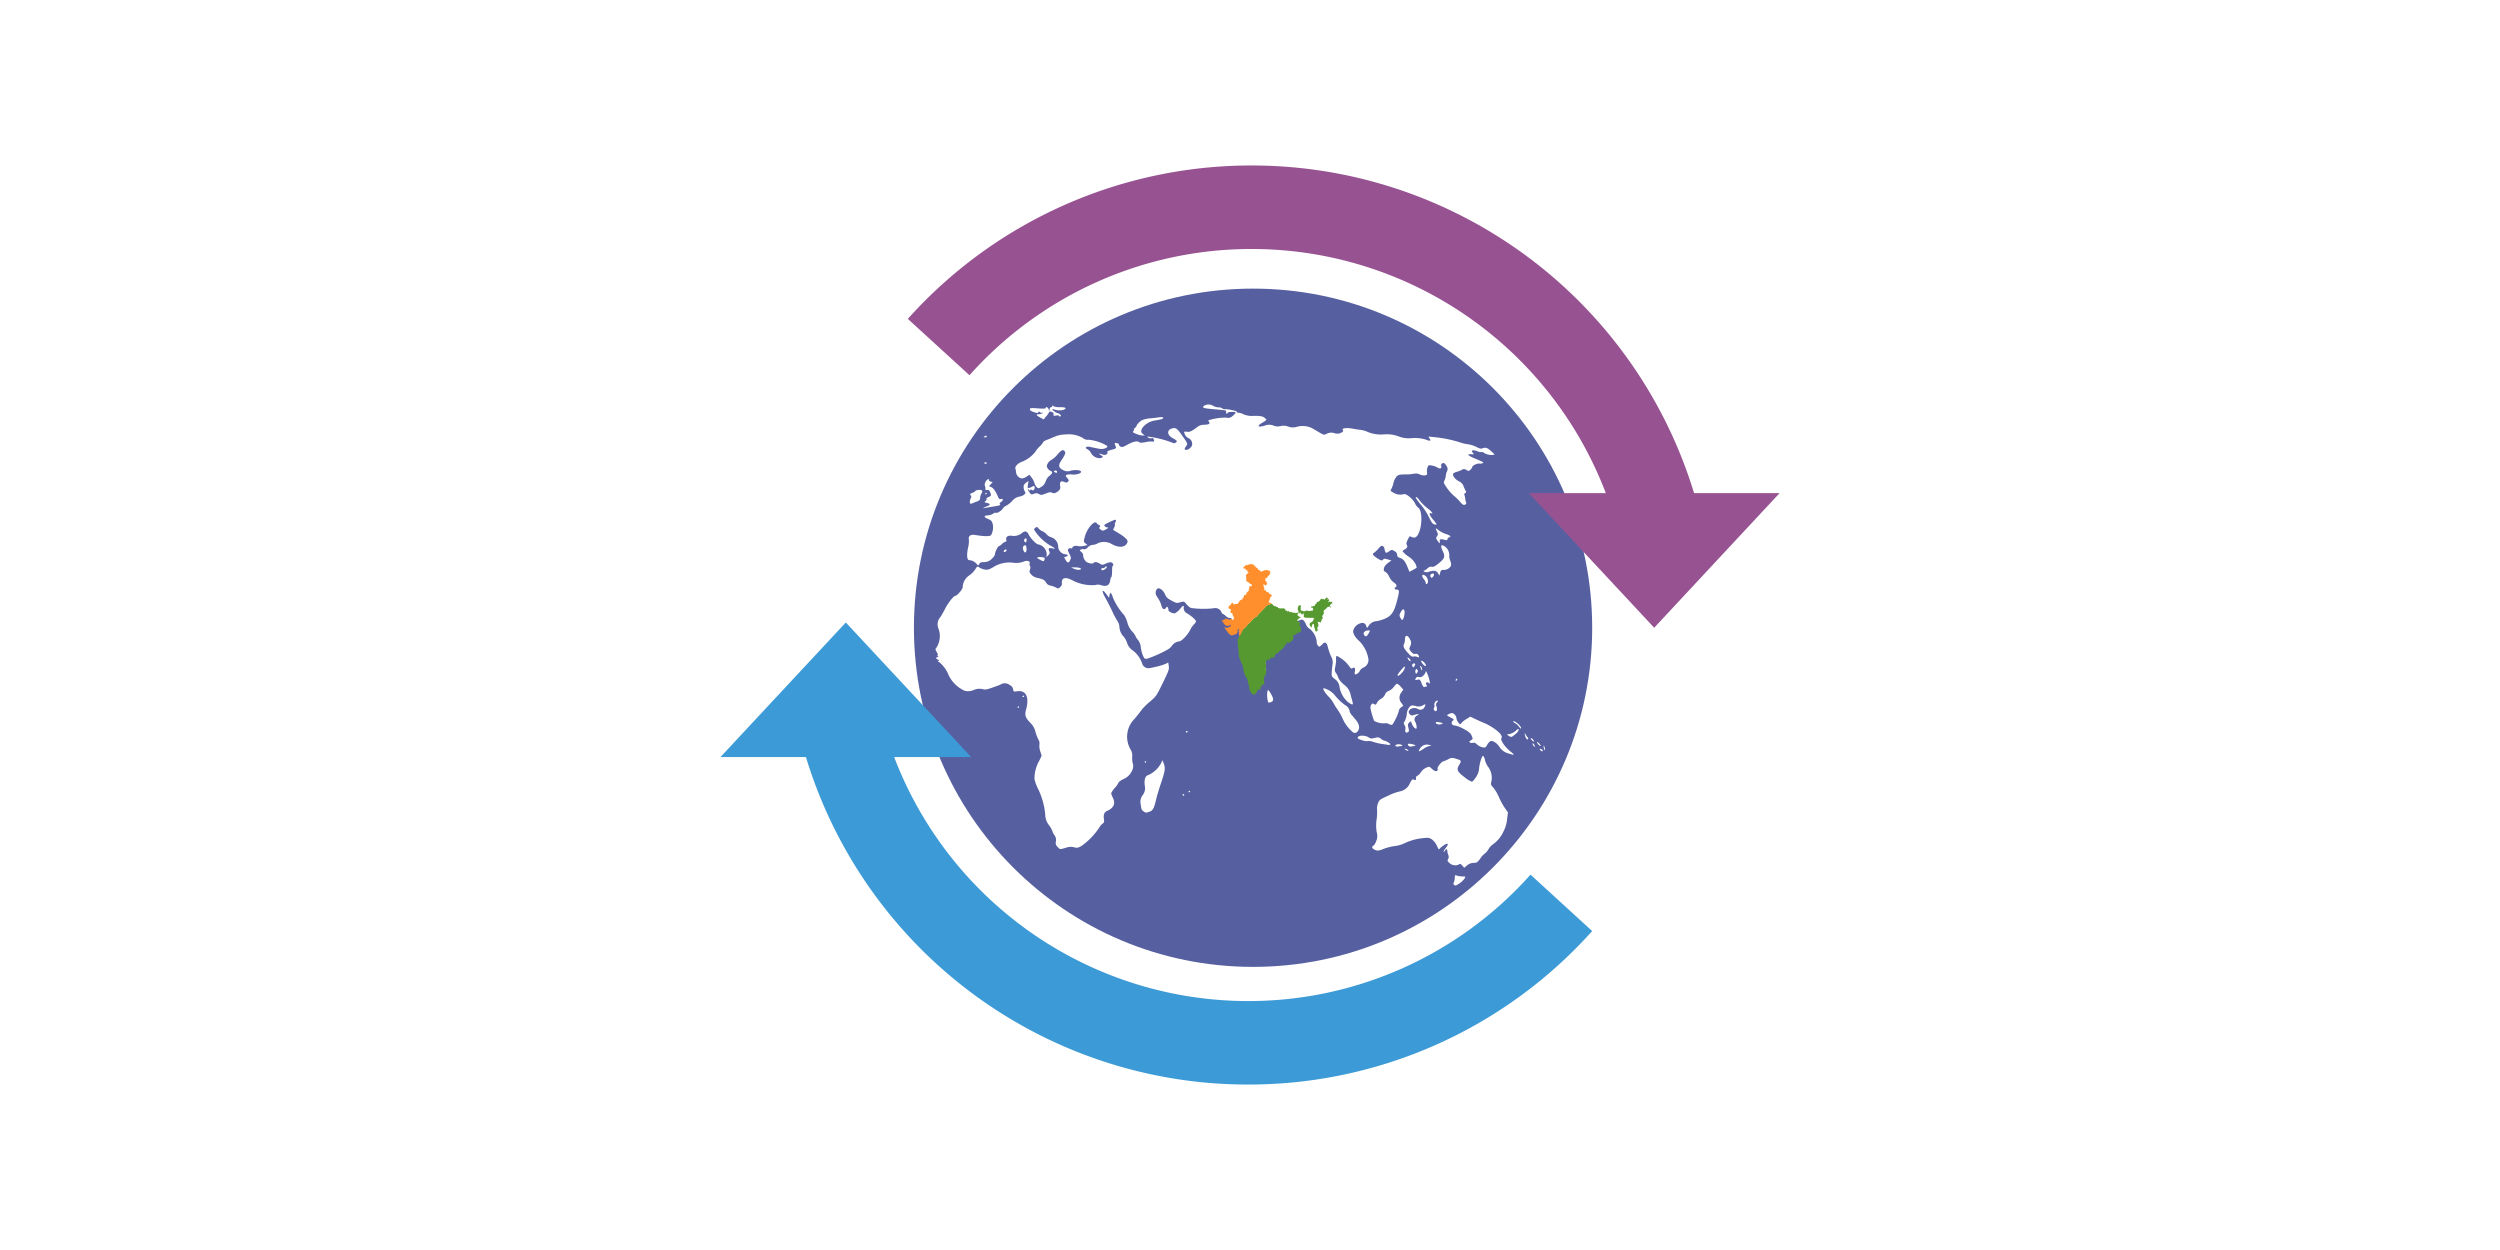 <svg xmlns="http://www.w3.org/2000/svg" xmlns:xlink="http://www.w3.org/1999/xlink" width="300" height="150" viewBox="0 0 300 150"><defs><style>.a{fill:#fff;}.b{fill:url(#a);}.c{fill:url(#b);}.d{fill:url(#c);}.e{fill:#569930;}.f{fill:none;}.g{fill:#ff8f2d;}</style><linearGradient id="a" x1="0.933" y1="4.949" x2="0.067" y2="5.45" gradientUnits="objectBoundingBox"><stop offset="0" stop-color="#565fa0"/><stop offset="0.134" stop-color="#434a88"/><stop offset="0.215" stop-color="#373d79"/><stop offset="0.323" stop-color="#272c66"/><stop offset="0.452" stop-color="#14174f"/><stop offset="0.581" stop-color="#14174f"/><stop offset="0.72" stop-color="#2a2f6a"/><stop offset="0.866" stop-color="#414886"/><stop offset="1" stop-color="#565fa0"/></linearGradient><linearGradient id="b" x1="0.177" y1="7.985" x2="0.841" y2="8.707" gradientUnits="objectBoundingBox"><stop offset="0" stop-color="#975291"/><stop offset="0.022" stop-color="#fff"/><stop offset="0.505" stop-color="#975291"/><stop offset="0.936" stop-color="#975291"/><stop offset="1" stop-color="#975291"/></linearGradient><linearGradient id="c" x1="0.031" y1="6.299" x2="0.967" y2="6.61" gradientUnits="objectBoundingBox"><stop offset="0" stop-color="#3c9ad7"/><stop offset="0.505" stop-color="#3c9ad7"/><stop offset="0.903" stop-color="#fff"/></linearGradient></defs><rect class="a" width="300" height="150"/><g transform="translate(1877.389 547.226)"><circle class="b" cx="40.696" cy="40.696" r="40.696" transform="translate(-1767.718 -512.592)"/><path class="c" d="M-1621.093-488.048a55.494,55.494,0,0,0-53.08-39.321,55.326,55.326,0,0,0-41.269,18.408l7.4,6.762a45.324,45.324,0,0,1,33.866-15.148,45.464,45.464,0,0,1,42.493,29.3h-9.241l15.045,16.151,15.043-16.151Z" transform="translate(-53.008)"/><path class="d" d="M-1780.677-327.095a55.416,55.416,0,0,0,53.08,39.3,55.34,55.34,0,0,0,41.269-18.419l-7.4-6.769a45.343,45.343,0,0,1-33.866,15.17,45.478,45.478,0,0,1-42.493-29.277h9.24l-15.045-16.152-15.043,16.15Z" transform="translate(0 -129.285)"/><g transform="translate(-1765.125 -498.72)"><path class="a" d="M-1495.55-240.249c-.1-.071-.109-.144-.026-.312a1.49,1.49,0,0,0,.111-.554c0-.3.023-.326.224-.251a2.177,2.177,0,0,0,.572.1c.192.008.383.022.426.029.166.033-.276.572-.673.822-.47.3-.452.292-.634.168Z" transform="translate(1557.776 297.925)"/><path class="a" d="M-1517.543-276.354c-.208-.24-.248-.25-.449-.108a1.02,1.02,0,0,1-1.125-.245c-.206-.171-.221-.226-.115-.438a.522.522,0,0,0,.012-.5,1.464,1.464,0,0,1-.11-.467c0-.259-.156-.27-.285-.023-.054.1-.127.156-.16.119s.08-.244.256-.458c.433-.529.263-.671-.308-.262a2.088,2.088,0,0,0-.485.43c-.019.059-.138-.124-.262-.407a2.02,2.02,0,0,0-.58-.764c-.317-.223-.424-.241-1.033-.176a6.631,6.631,0,0,0-2.314.634,3.706,3.706,0,0,1-1.14.321,6.046,6.046,0,0,0-1.33.338c-.545.219-.7.243-.975.145-.371-.132-.524-.4-.284-.5a1.233,1.233,0,0,0,.349-.545,1.508,1.508,0,0,0,.079-1.1,5.042,5.042,0,0,1-.008-1.574,6,6,0,0,0,.048-1.183,1.6,1.6,0,0,1,.106-.687c.158-.444.2-.473,1.267-.957a6.4,6.4,0,0,1,1.376-.5,1.625,1.625,0,0,0,1.2-.99c.174-.353.294-.488.4-.444.291.121.347.1.325-.135a.256.256,0,0,1,.163-.3,1.233,1.233,0,0,0,.422-.431,1.612,1.612,0,0,1,.622-.535c.364-.157.4-.155.6.037.367.356.625.459.747.3.06-.079.081-.172.047-.208-.116-.123.407-.824.662-.891a3.645,3.645,0,0,0,.625-.267.82.82,0,0,1,.8-.081c.776.225.8.261.514.731-.373.6-.274.838.64,1.526a2.993,2.993,0,0,0,.885.538,2.191,2.191,0,0,0,.456-.542,2.033,2.033,0,0,0,.391-1.087c.058-.626.336-1.494.48-1.494a1.308,1.308,0,0,1,.241.571,2.241,2.241,0,0,0,.4.815,2.18,2.18,0,0,1,.351,1.705c-.092.343-.076.4.243.747a4.922,4.922,0,0,1,.662,1.123,8.5,8.5,0,0,0,.7,1.293l.385.546-.109.841a4.059,4.059,0,0,1-.448,1.484,3.7,3.7,0,0,1-1.232,1.493,1.92,1.92,0,0,0-.546.594,1.787,1.787,0,0,1-.452.53,2.122,2.122,0,0,0-.506.553c-.375.509-.444.555-.834.562a1.178,1.178,0,0,0-.776.3l-.35.285-.232-.261Z" transform="translate(1580.744 331.719)"/><path class="a" d="M-1689.63-378.059a.624.624,0,0,1-.2-.653.956.956,0,0,0-.187-.764,1.728,1.728,0,0,1-.245-.5,2.841,2.841,0,0,0-.392-.678,2.055,2.055,0,0,1-.456-1.274,8.89,8.89,0,0,0-.842-3.058,5.273,5.273,0,0,1-.448-1.187,4.23,4.23,0,0,1,.561-2.206l.295-.616-.165-.536a2.005,2.005,0,0,1-.1-.805.861.861,0,0,0-.128-.609,5,5,0,0,1-.347-.926,2.2,2.2,0,0,0-.6-1.057c-.631-.662-.713-.925-.517-1.646.4-1.47-.032-2.327-1.085-2.158-.41.066-.426.058-.484-.252-.044-.24-.165-.379-.467-.544a.928.928,0,0,0-1.043-.005c-.109.047-.557.214-1,.368-.659.233-.856.262-1.143.175a1.671,1.671,0,0,0-1.057.1,1.669,1.669,0,0,1-1.093.1,3.917,3.917,0,0,1-1.919-1.854,3.9,3.9,0,0,0-1.143-1.588c-.166-.048-.185-.087-.085-.156s.084-.1-.074-.149c-.251-.071-.276-.291-.033-.294.149,0,.153-.018.025-.1-.094-.066-.1-.1-.029-.1s.05-.134-.087-.379c-.192-.347-.2-.393-.049-.565a2.53,2.53,0,0,0,.2-2.379,1.352,1.352,0,0,1,.287-1.305,9.81,9.81,0,0,0,.564-1c.316-.638,1.017-1.525,1.207-1.525.21,0,.889-.782.889-1.024a1.789,1.789,0,0,1,.8-1.435,2.734,2.734,0,0,0,.7-.7c.236-.41.27-.423.546-.218a1.767,1.767,0,0,0,.6.219c.336.059.5.016,1-.27a3.573,3.573,0,0,1,2.375-.55,2.481,2.481,0,0,0,1.256-.119c.463-.2.863-.081.756.222a.355.355,0,0,0,.044.3c.072.092.07.225,0,.43-.091.258-.072.335.156.589a1.286,1.286,0,0,0,.571.358c.8.172,1.028.283,1.193.583a.718.718,0,0,0,.543.385,2.794,2.794,0,0,1,.659.233c.269.149.3.143.527-.081a.481.481,0,0,0,.183-.432.66.66,0,0,1,.052-.407c.154-.309.592-.278,1.275.088a5.056,5.056,0,0,0,2.655.536,1.142,1.142,0,0,1,.682,0c.688.228,1.041.05,1.135-.571.032-.206.085-.375.119-.375.065,0,.1-.31.108-.987,0-.221.051-.4.108-.4s.063-.076-.01-.223c-.123-.245-.371-.24-.965.022a.5.5,0,0,1-.614-.041c-.327-.207-.663-.239-.759-.07-.072.124-.582.037-.858-.147a1.147,1.147,0,0,1-.383-.818.564.564,0,0,0-.225-.372c-.19-.143-.2-.185-.074-.274a.523.523,0,0,1,.375-.048c.158.04.3-.027.488-.225a.909.909,0,0,1,.62-.3,1.419,1.419,0,0,0,.633-.215,1.841,1.841,0,0,1,1.656.144c.781.42,1.476.4,1.755-.062.145-.237.146-.288.008-.514a3.692,3.692,0,0,0-.9-.7l-.744-.455.139-.288c.077-.158.114-.315.084-.349s-.018-.123.027-.2a.965.965,0,0,0,.1-.278c.024-.163-.138-.117-.929.258-.459.218-.528.285-.426.416a.487.487,0,0,0,.334.161c.164,0,.124.054-.17.221-.357.2-.4.2-.63.041-.2-.139-.225-.2-.131-.326s.08-.167-.068-.227a.764.764,0,0,1-.292-.228c-.285-.407-1.19.664-1.453,1.722-.123.5-.119.522.113.71l.241.2-.443.1a1.8,1.8,0,0,1-.729.014c-.291-.085-.66.043-.66.23,0,.055-.068.072-.15.037a.314.314,0,0,0-.292.063c-.121.109-.108.2.092.6.217.437.223.5.088.787-.169.364-.327.338-.567-.1-.168-.3-.167-.31.055-.343.278-.043.3-.233.026-.28a.98.98,0,0,1-.946-1,1.206,1.206,0,0,0-.818-1.042,1.227,1.227,0,0,1-.562-.349,1.374,1.374,0,0,0-.5-.373,1.342,1.342,0,0,1-.491-.363c-.1-.158-.172-.178-.325-.091a.372.372,0,0,0-.193.263,5.925,5.925,0,0,0,1.89,1.867c.658.356.761.484.3.375-.407-.1-.518,0-.379.328.1.23.081.3-.114.5l-.229.236.052-.319a1.263,1.263,0,0,0-1.053-1.229c-.189,0-.914-.753-1.1-1.147-.2-.421-.429-.5-.749-.269a1.548,1.548,0,0,1-1.222.4c-.5-.091-.817.1-.737.438.041.178.018.258-.076.258a1.035,1.035,0,0,0-.426.266,1.285,1.285,0,0,1-.365.267c-.123,0-.472.674-.472.914s-.39.681-.765.888a1.6,1.6,0,0,1-.619.12c-.3,0-.429.054-.512.221-.109.218-.113.218-.368-.057a1.182,1.182,0,0,0-.862-.4c-.254-.043-.3-.658-.107-1.536a3.1,3.1,0,0,0,.088-.935c-.094-.4.2-.64.695-.56,1.141.187,1.809.2,1.964.03a1.9,1.9,0,0,0,.181-1.416c-.085-.278-.2-.392-.554-.535-.517-.212-.528-.416-.022-.422a1.275,1.275,0,0,0,.616-.192c.146-.1.309-.16.36-.125.142.092.674-.236.851-.525a.785.785,0,0,1,.375-.315,2.771,2.771,0,0,0,.717-.557,1.464,1.464,0,0,1,.925-.551c.412-.052.827-.416.633-.554a1.094,1.094,0,0,1-.154-.791.959.959,0,0,1,.314-.342l.255-.179-.066.438c-.057.382-.043.435.11.408a1.5,1.5,0,0,0,.4-.164c.189-.112.236-.106.285.033.086.239-.152.518-.316.374-.089-.081-.147-.077-.2.01s-.094.085-.153-.018c-.046-.079-.1-.117-.132-.087s.052.192.176.361c.211.284.252.3.553.185a.591.591,0,0,1,.6.032c.248.138.331.131.808-.063.416-.17.58-.192.766-.1a.436.436,0,0,0,.454-.006c.448-.248.572-.435.517-.779-.083-.509.068-.676.466-.516.27.11.35.1.472-.026s.119-.19-.094-.432-.218-.291-.094-.38a1.392,1.392,0,0,1,.672-.046c.528.059,1.187-.163,1.073-.361-.1-.175-.707-.225-1.221-.1a1.048,1.048,0,0,1-.925-.069c-.543-.262-.607-.569-.234-1.125.48-.717.567-.944.43-1.121-.2-.26-.4-.175-.863.371a2.965,2.965,0,0,1-.739.655,1.064,1.064,0,0,0-.447.444c-.135.281-.135.339,0,.564a.828.828,0,0,0,.356.318c.3.1.245.3-.193.62a1.525,1.525,0,0,0-.4.619,1.192,1.192,0,0,1-.52.666c-.354.219-.371.221-.567.03a1.093,1.093,0,0,1-.261-.488,1.973,1.973,0,0,0-.332-.642l-.273-.35-.344.226a1.337,1.337,0,0,1-.544.223.836.836,0,0,1-.707-.706,2.239,2.239,0,0,0-.09-.488c-.09-.24.357-.688.82-.824a3.838,3.838,0,0,0,1.569-1.179,3.179,3.179,0,0,1,.539-.661,1.7,1.7,0,0,0,.408-.5c0-.058.212-.186.473-.287s.7-.28.971-.4a3.46,3.46,0,0,1,1.294-.241,3.335,3.335,0,0,1,2.062.448.835.835,0,0,0,.648.188,5.314,5.314,0,0,1,2.253.747c.077.215-.448.418-.9.347-.207-.032-.636-.117-.953-.19-.426-.1-.6-.1-.688-.011s-.041.155.16.252a1.077,1.077,0,0,1,.416.432,1.175,1.175,0,0,0,1.18.623c.32-.131.317-.172-.019-.368-.313-.182-.168-.22.223-.06.314.128.669-.03.586-.262-.038-.108.07-.186.378-.27.658-.181.7-.206.651-.349-.205-.54-.208-.524.091-.488.16.019.277.092.263.165s.07.185.185.251c.172.1.309.063.785-.2.7-.392,1.239-.52,1.442-.339.113.1.3.1.841,0a2.391,2.391,0,0,1,.793-.062.117.117,0,0,0,.163-.049c.079-.137-.139-.445-.258-.367-.144.1-.615-.074-.513-.185a12.361,12.361,0,0,1,3.041.76c.112.12.466-.04.466-.211,0-.058-.2-.207-.44-.332-.748-.39-.8-1.015-.092-1.2.408-.11.585.016,1.15.826.735,1.05.716,1,.476,1.358-.178.267-.189.329-.065.381.233.1.733-.24.8-.541a.746.746,0,0,0-.438-.856.911.911,0,0,1-.5-.7c0-.084.109-.1.324-.062.323.063.59-.062,1.321-.622a1.343,1.343,0,0,1,.735-.218c.578-.014.765-.119.6-.334-.065-.084-.1-.175-.072-.2a6.752,6.752,0,0,1,2.144-.321.755.755,0,0,0,.775-.218,1.161,1.161,0,0,0,.349-.38c0-.13-.87-.119-.946.014-.1.181-.24.117-.2-.094.032-.178-.052-.208-.777-.269-1.981-.165-2.141-.2-1.9-.459a1.045,1.045,0,0,1,1.15.01,1.648,1.648,0,0,0,.648.171.557.557,0,0,1,.389.108.558.558,0,0,0,.387.106c.5,0,1.457.23,1.4.335-.029.051.063.092.205.092a1.433,1.433,0,0,1,.579.183,2.581,2.581,0,0,0,1.264.187c.751,0,1,.046,1.22.2.15.109.273.229.273.266a1.921,1.921,0,0,1-.512.368c-.677.4-.533.575.286.348a1.435,1.435,0,0,1,1.092-.008,1.278,1.278,0,0,0,.829.054,1.569,1.569,0,0,1,.918.059,1.56,1.56,0,0,0,.954.052,2.622,2.622,0,0,1,1.884.128c.228.132.648.376.932.543.5.3.528.3.878.131a1.141,1.141,0,0,1,.891-.065,1,1,0,0,0,.829-.057c.237-.131.274-.2.185-.313-.175-.226.446-.309,1.208-.163.35.066.793.134.984.149a2.92,2.92,0,0,1,.833.259,4.209,4.209,0,0,0,1.9.276,3.989,3.989,0,0,1,1.758.236,3.346,3.346,0,0,0,1.636.208,4.473,4.473,0,0,1,1.679.19c.46.212.645.135.393-.167-.18-.217-.179-.218.517-.144a15.354,15.354,0,0,1,3.037.594,4.906,4.906,0,0,0,1.044.263,3.661,3.661,0,0,1,1.063.332c.389.211.516.234.767.142.342-.128.564-.036,1.086.451l.324.3-.245.065a1.807,1.807,0,0,1-1.121-.3.2.2,0,0,0-.205-.046,1.078,1.078,0,0,1-.518-.1c-.555-.206-.8-.128-.549.172.172.206.169.21-.16.185-.618-.046-.448.149.458.528.492.207.918.4.944.423.092.1-.215.218-.438.171-.247-.051-.853.233-.853.4a.746.746,0,0,1-.211.313c-.2.2-.239.2-.5.054a.446.446,0,0,0-.558-.01,3.043,3.043,0,0,1-.572.225,1.251,1.251,0,0,0-.422.188c-.2.178.152.7.651.955a1.049,1.049,0,0,1,.527.5,4.322,4.322,0,0,0,.241.563c.133.253.132.288-.011.347-.1.043-.136.13-.089.251a2.224,2.224,0,0,1,.095.453,1.882,1.882,0,0,0,.1.444c.049.127.008.2-.148.251-.175.059-.294-.011-.58-.351a6.19,6.19,0,0,0-.735-.718,5.373,5.373,0,0,1-.822-.926c-.432-.616-.44-.645-.3-.941a1.636,1.636,0,0,0,.15-.552,1.388,1.388,0,0,1,.141-.51c.143-.278.088-.5-.218-.88a.267.267,0,0,0-.471.244c.084.283-.172.374-.466.167a1.961,1.961,0,0,0-.655-.234c-.4-.069-.427-.055-.531.234a1.355,1.355,0,0,0-.055.593c.046.245.014.3-.222.35a1.191,1.191,0,0,1-.658-.108.962.962,0,0,0-.642-.092,5.733,5.733,0,0,1-1.074.088c-.709.007-.844.04-1.06.258a1.835,1.835,0,0,0-.364.747,3.224,3.224,0,0,1-.259.735c-.136.226-.123.25.266.462a1.552,1.552,0,0,0,1.235.164c.27-.1,1.095.587,1.35,1.128a1.412,1.412,0,0,0,.389.516c.407.233.488,1.764.147,2.765-.236.692-.5.919-.886.761a2.389,2.389,0,0,0-.3-.109,2.37,2.37,0,0,0-.247.437c-.153.316-.183.476-.108.574.145.187.037.432-.252.573-.135.065-.244.166-.244.222a2.952,2.952,0,0,0,.692.613,2.394,2.394,0,0,1,.863.914,1.185,1.185,0,0,1,.13.443c-.023.022-.226.139-.452.262l-.412.223-.248-.609c-.278-.682-.516-.957-.935-1.077-.211-.06-.285-.147-.285-.335a.549.549,0,0,0-.321-.455c-.32-.2-.327-.2-.666.025s-.345.226-.449.017a1.036,1.036,0,0,1-.1-.375.371.371,0,0,0-.186-.27c-.152-.087-.248-.035-.528.289a3.374,3.374,0,0,1-.536.514c-.164.1-.174.144-.059.289a2.616,2.616,0,0,0,.561.43c.375.226.448.239.575.1s.218-.134.582-.029l.436.127-.244.175c-.451.323-.594.493-.659.785-.052.24-.021.312.181.41a1.382,1.382,0,0,1,.452.58,1.763,1.763,0,0,0,.51.652c.365.23.47.476.259.6s-.1.294.156.294c.31,0,.313.2.012,1.343-.362,1.387-.691,1.849-1.548,2.185a4.243,4.243,0,0,1-.913.259,1.2,1.2,0,0,0-.936.547l-.205.28-.1-.269c-.124-.351-.411-.44-.823-.255a1.243,1.243,0,0,0-.723.8c-.089.316.226.868.751,1.315a3.929,3.929,0,0,1,1.03,1.953.985.985,0,0,1-.546,1.19.953.953,0,0,0-.445.375c-.073.251-.516.56-.6.42a.481.481,0,0,1,0-.3.7.7,0,0,0,0-.371c-.048-.138-.1-.149-.259-.059s-.228.07-.36-.136a3.977,3.977,0,0,0-1.527-1.316c-.093,0-.128.119-.112.373a4.2,4.2,0,0,1-.087.891c-.1.463-.087.547.1.816a2.111,2.111,0,0,1,.269.568,2.36,2.36,0,0,0,.652.776,2.018,2.018,0,0,1,.838,1.35c.136.463.248.888.248.944,0,.18-.207.106-.643-.228a3.11,3.11,0,0,1-.974-1.858,1.29,1.29,0,0,0-.541-.853c-.4-.313-.41-.339-.376-.856.019-.294.063-.71.1-.925a1.478,1.478,0,0,0-.19-.96,6.8,6.8,0,0,1-.371-1.068c-.141-.613-.339-.718-.688-.358a1.282,1.282,0,0,1-.325.27c-.159,0-.375-.362-.324-.539a2.392,2.392,0,0,0-.83-1.589,1.021,1.021,0,0,1-.473-.556c-.2-.471-.421-.652-.644-.521a3.918,3.918,0,0,1-.718.211c-.576.127-.783.314-.7.637.029.12-.072.234-.315.359a1.139,1.139,0,0,0-.47.448.654.654,0,0,1-.3.331.889.889,0,0,0-.361.364,3.232,3.232,0,0,1-.615.666c-.337.277-.947.432-.931.626.1,1.137.454,2.091.089,2.656-.68,1.052-1.408.066-.684.419a.605.605,0,0,1-.31-.481,8.148,8.148,0,0,0-.445-1.241c-1.272-2.931-1.463-3.491-1.352-4.02.073-.358-.1-.9-.273-.837a.225.225,0,0,0-.127.2c-.008.487-.518.562-.918.135l-.265-.284.228-.09c.256-.1.231-.375-.029-.324a.8.8,0,0,1-.47-.24,1.27,1.27,0,0,0-.387-.273c-.047,0-.113-.1-.148-.215a.79.79,0,0,0-.885-.452,10.868,10.868,0,0,1-2.761-.03,1.61,1.61,0,0,1-.536-.445c-.3-.365-.3-.365-.747-.237-.422.121-.484.11-1.052-.2-.491-.264-.638-.408-.79-.769-.193-.46-.623-.793-.884-.687a.569.569,0,0,0-.214.374c-.051.247,0,.407.245.762a3.214,3.214,0,0,1,.411.859c.121.483.36.626.558.337.12-.175.152-.182.233-.044a.41.41,0,0,1,.062.266c-.055.183.518.488.787.415a1.936,1.936,0,0,0,.642-.549c.345-.419.464-.448.405-.1a.72.72,0,0,0,.422.674c.445.247,1.063.794,1.063.943a.891.891,0,0,1-.259.382,2.957,2.957,0,0,0-.455.67c-.262.549-1.023,1.35-1.281,1.35a1.3,1.3,0,0,0-.917.558,1.487,1.487,0,0,1-.488.427,15.224,15.224,0,0,1-2.407,1.085c-.344.069-.371.052-.553-.331a3.909,3.909,0,0,1-.265-.993,1.7,1.7,0,0,0-.36-.937,1.464,1.464,0,0,1-.287-.454,2.061,2.061,0,0,0-.4-.544,2.426,2.426,0,0,1-.561-1.041,3.276,3.276,0,0,0-.4-.919A7.444,7.444,0,0,1-1683-408c-.181-.594-.334-.689-.4-.254l-.05.31-.338-.457c-.518-.7-.584-.383-.1.474.23.405.6,1.122.816,1.592a10.728,10.728,0,0,0,.63,1.184,1.366,1.366,0,0,1,.231.674,1.868,1.868,0,0,0,.552,1.237,2.376,2.376,0,0,1,.387.762,1.708,1.708,0,0,0,.654.838,3.259,3.259,0,0,1,1.136,1.573.743.743,0,0,0,.364.459c.278.153.375.149,1.253-.054a7.246,7.246,0,0,0,1.233-.376l.281-.154.066.423c.06.383,0,.568-.714,2.025-.762,1.568-.8,1.62-1.555,2.261a7.28,7.28,0,0,0-.992.983c-.12.179-.5.662-.846,1.074a3.026,3.026,0,0,0-.478,3.679,1.4,1.4,0,0,1,.2.805,2.541,2.541,0,0,0,.048.805,1.149,1.149,0,0,1-.08.94,1.94,1.94,0,0,1-1.081,1.026c-.287.154-.522.325-.522.382a2.858,2.858,0,0,1-.448.642,2.8,2.8,0,0,0-.448.648,2.466,2.466,0,0,0,.205.541c.339.711.112,1.227-.7,1.585-.342.152-.455.463-.37,1.021.044.292.017.39-.139.48a1.711,1.711,0,0,0-.43.506,8.443,8.443,0,0,1-2.115,2.191c-.444.241-.558.262-.885.165a1.657,1.657,0,0,0-1,.058c-.773.211-.689.219-.992-.1Z" transform="translate(1704.276 431.18)"/><path class="a" d="M-1618.082-378.962c.258-.143.294-.222.294-.627a.879.879,0,0,0-.156-.6,1.752,1.752,0,0,1-.309-.456c-.139-.288-.139-.312.007-.252.192.08.458-.015.458-.163a1.32,1.32,0,0,0-.205-.415c-.171-.258-.239-.291-.4-.2-.128.074-.192.074-.192,0s-.178-.206-.4-.324c-.481-.263-.652-.554-.5-.854.113-.228.518-.387.692-.272.233.154.3-.073.109-.363-.466-.7-1.117-.657-1.924.137-.52.513-.565.648-.272.817a.385.385,0,0,1,.2.273,1.767,1.767,0,0,0,.394.616,1.653,1.653,0,0,1,.528,1.53l-.05.553.684.376c.376.207.7.378.714.382a1.84,1.84,0,0,0,.324-.156Z" transform="translate(1645.843 398.043)"/><path class="a" d="M-1621.269-281.576c-.283-.171-.321-.261-.4-.891a1.328,1.328,0,0,1,.247-1.1,1.347,1.347,0,0,0,.242-1.134c-.091-.779.063-1.19.487-1.291a3.356,3.356,0,0,0,1.468-1.388l.157-.367.11.259c.277.649.248.935-.232,2.36-.258.762-.533,1.674-.612,2.027-.256,1.126-.4,1.4-.822,1.533-.446.145-.4.145-.651-.007Z" transform="translate(1646.288 330.468)"/><circle class="a" cx="0.099" cy="0.099" r="0.099" transform="translate(29.648 46.785)"/><path class="a" d="M-1602.389-275.3c0-.026.044-.077.1-.113s.1-.015.1.047a.107.107,0,0,1-.1.113C-1602.345-275.256-1602.389-275.276-1602.389-275.3Z" transform="translate(1632.735 321.821)"/><path class="a" d="M-1619.984-287.272c-.033-.059-.014-.106.044-.106a.106.106,0,0,1,.106.106c0,.059-.019.106-.044.106S-1619.949-287.212-1619.984-287.272Z" transform="translate(1645.101 330.208)"/><path class="a" d="M-1490.7-301.857a1.874,1.874,0,0,1-1.165-.805c-.283-.452-.8-.794-1.066-.7a1.07,1.07,0,0,0-.4.44c-.193.35-.229.37-.581.3a1.45,1.45,0,0,1-.638-.335c-.185-.185-.327-.244-.472-.2a.5.5,0,0,1-.367-.025c-.136-.082-.123-.121.1-.274.252-.178.254-.18.084-.562-.138-.307-.327-.467-.943-.8a3.567,3.567,0,0,0-1.064-.416c-.371,0-.524-.365-.245-.584.167-.13.144-.161-.291-.387-.459-.238-.467-.249-.248-.379a1.066,1.066,0,0,1,.445-.138c.233,0,.528.356.528.645a1.086,1.086,0,0,0,.215.469c.211.289.218.291.374.082a2.8,2.8,0,0,1,.617-.492l.458-.281.638.307c.349.169.845.389,1.1.488a6.654,6.654,0,0,1,1.144.657c.71.5,1.017.92.841,1.148-.143.186.422,1.034,1.008,1.509.646.523.635.571-.073.331Z" transform="translate(1559.536 343.789)"/><path class="a" d="M-1515.133-292.227c-.143-.085-.186-.147-.1-.149.178,0,.462.175.4.247C-1514.863-292.1-1515-292.146-1515.133-292.227Z" transform="translate(1571.568 333.718)"/><path class="a" d="M-1509.436-293.558a.979.979,0,0,1,1.133-.466c.3.1.3.11.066.121a1.979,1.979,0,0,0-.725.329c-.592.4-.735.407-.474.015Z" transform="translate(1567.555 334.908)"/><path class="a" d="M-1460.816-292.225c-.135-.172-.1-.194.142-.094.087.034.157.108.157.16C-1460.517-292.011-1460.678-292.046-1460.816-292.225Z" transform="translate(1533.384 333.72)"/><path class="a" d="M-1459.213-293.212a1.223,1.223,0,0,1-.062-.369c0-.117.039-.09.1.08a.78.78,0,0,1,.061.37c-.017.059-.063.023-.1-.08Z" transform="translate(1532.246 334.614)"/><path class="a" d="M-1518.914-293.93a.112.112,0,0,1-.069-.153.835.835,0,0,1,.791.008c.033.059,0,.108-.069.109a2.051,2.051,0,0,0-.33.047.625.625,0,0,1-.324-.011Z" transform="translate(1574.179 334.984)"/><path class="a" d="M-1513.913-294.173c-.181-.234.029-.3.5-.17s.47.157-.019.254C-1513.69-294.04-1513.829-294.065-1513.913-294.173Z" transform="translate(1570.656 335.146)"/><path class="a" d="M-1463.7-294.335c-.069-.117-.081-.212-.027-.212s.143.1.2.212.072.214.029.214S-1463.636-294.216-1463.7-294.335Z" transform="translate(1535.398 335.242)"/><path class="a" d="M-1461.8-294.812c-.265-.316-.123-.365.15-.052.13.146.189.266.132.266a.592.592,0,0,1-.283-.214Z" transform="translate(1534.118 335.613)"/><path class="a" d="M-1531.2-296.619a7.721,7.721,0,0,1-1.117-.259,1.385,1.385,0,0,0-.673-.1c-.229.079-1.2-.229-1.2-.376,0-.342.892-.368,1.366-.04.178.123.316.131.692.04.415-.1.5-.087.744.106a1.082,1.082,0,0,0,.375.218c.2,0,.794.358.745.444a.182.182,0,0,1-.17.074c-.065-.007-.409-.058-.765-.112Z" transform="translate(1584.844 337.401)"/><path class="a" d="M-1464.39-296.483c-.1-.117-.136-.212-.081-.212a.591.591,0,0,1,.28.212c.1.117.136.214.081.214a.606.606,0,0,1-.28-.214Z" transform="translate(1535.913 336.75)"/><path class="a" d="M-1466.728-298.05a1.352,1.352,0,0,1-.167-.452c-.058-.283-.051-.295.055-.1a3.526,3.526,0,0,0,.261.389c.084.1.1.2.047.238S-1466.671-297.975-1466.728-298.05Z" transform="translate(1537.621 338.182)"/><path class="a" d="M-1473.911-299.523l-.248-.147.383-.077a1.76,1.76,0,0,0,.72-.394c.2-.19.335-.259.333-.172,0,.217-.124.383-.5.678s-.368.3-.692.113Z" transform="translate(1542.697 339.317)"/><path class="a" d="M-1544.464-311.457a4.521,4.521,0,0,1-1.241-1.625,6.161,6.161,0,0,0-.59-1.061,7.72,7.72,0,0,1-.533-.853,3.656,3.656,0,0,0-.567-.747c-.481-.495-.776-1.015-.575-1.011a2.626,2.626,0,0,1,1.223.728,6.222,6.222,0,0,0,1.334,1.3,1.017,1.017,0,0,1,.552.8,1.1,1.1,0,0,0,.229.374c.123.147.356.423.514.614a1.9,1.9,0,0,1,.357.66c.116.566-.309,1.066-.7.826Z" transform="translate(1594.569 350.836)"/><circle class="a" cx="0.099" cy="0.099" r="0.099" transform="translate(30.047 39.207)"/><path class="a" d="M-1515.419-306.968a.494.494,0,0,1,0-.316.678.678,0,0,0-.091-.458c-.139-.226-.138-.274.014-.506a2.534,2.534,0,0,0,.241-.838,1.454,1.454,0,0,1,.309-.834c.218-.233.272-.243.761-.143a1.006,1.006,0,0,0,.813-.051c.382-.212.409-.2.282.1a.547.547,0,0,1-.824.312c-.606-.341-1.413.165-.988.62.156.167.244.183.533.094.495-.152.691-.125.382.054a.523.523,0,0,0-.234.8,1.622,1.622,0,0,1,.148.583c0,.244-.025.262-.2.161a1.182,1.182,0,0,1-.351-.5c-.15-.386-.153-.387-.346-.181-.169.181-.182.261-.088.622.085.324.079.432-.027.5-.177.119-.256.114-.331-.015Z" transform="translate(1571.805 346.275)"/><path class="a" d="M-1470.835-302.761a1.529,1.529,0,0,0-.478-.449c-.168-.092-.284-.194-.258-.223.155-.165,1.019.589.946.824-.022.073-.113.007-.209-.152Z" transform="translate(1540.883 341.499)"/><path class="a" d="M-1526.829-313.725a.665.665,0,0,0-.449-.092,2.323,2.323,0,0,1-1.329-.291,9.662,9.662,0,0,1-.429-1.465.669.669,0,0,1,.08-.469c.113-.167.172-.179.353-.076s.23.09.335-.155a1.231,1.231,0,0,1,.484-.48,1.15,1.15,0,0,0,.488-.52.729.729,0,0,1,.463-.443,1.5,1.5,0,0,0,.6-.485c.143-.2.314-.365.378-.365a1.224,1.224,0,0,1,.436.353l.317.353-.255.368a.991.991,0,0,0,.054,1.272l.2.3-.247.174c-.138.1-.25.234-.25.306a6.1,6.1,0,0,1-.8,1.76c-.107.076-.238.061-.43-.047Z" transform="translate(1581.238 352.106)"/><path class="a" d="M-1502.573-302.905c-.205-.057-.234-.247-.036-.247a3.1,3.1,0,0,1,.467.072c.281.061.3.084.138.153A.686.686,0,0,1-1502.573-302.905Z" transform="translate(1562.768 341.284)"/><path class="a" d="M-1503.493-310.589a.256.256,0,0,1-.015-.323.4.4,0,0,0,.04-.3c-.09-.156.135-.533.317-.533.146,0,.145.018-.007.2a.4.4,0,0,0-.068.48c.159.445-.014.751-.267.48Z" transform="translate(1563.339 347.319)"/><path class="a" d="M-1671.267-309.347c0-.026.045-.077.1-.113s.1-.015.1.047a.108.108,0,0,1-.1.113C-1671.222-309.3-1671.267-309.321-1671.267-309.347Z" transform="translate(1681.098 345.726)"/><path class="a" d="M-1669.259-313.647c0-.026.044-.077.1-.113s.1-.015.1.047a.107.107,0,0,1-.1.113C-1669.215-313.6-1669.259-313.621-1669.259-313.647Z" transform="translate(1679.688 348.745)"/><path class="a" d="M-1510.24-322.171c-.19-.476-.215-.5-.507-.429s-.3.06-.193-.157c.091-.182.175-.218.389-.167s.338,0,.541-.2a.9.9,0,0,0,.27-.458c0-.269.373.634.456,1.118.065.367.057.386-.1.25-.23-.206-.452.007-.262.252.076.1.085.164.023.164a.854.854,0,0,0-.259.065c-.117.047-.21-.068-.359-.437Z" transform="translate(1568.568 355.664)"/><path class="a" d="M-1570.551-314.557a2.956,2.956,0,0,1-.095-1.294c.085-.245.092-.241.346.16.3.482.4.79.3.955s-.491.285-.551.179Z" transform="translate(1610.471 350.318)"/><path class="a" d="M-1494.733-320.395a.231.231,0,0,1,.1-.172c.055-.036.1-.019.1.039a.235.235,0,0,1-.1.174C-1494.689-320.319-1494.733-320.337-1494.733-320.395Z" transform="translate(1557.143 353.526)"/><path class="a" d="M-1518.135-324.457a3.177,3.177,0,0,1,.442-.612c.359-.429.444-.488.447-.313a1.315,1.315,0,0,1-.331.613C-1517.891-324.4-1518.135-324.265-1518.135-324.457Z" transform="translate(1573.575 356.958)"/><path class="a" d="M-1510.947-324.062a.491.491,0,0,1,.015-.342c.072-.135.1-.136.2-.01s.085.2-.017.342C-1510.874-323.89-1510.885-323.89-1510.947-324.062Z" transform="translate(1568.545 356.279)"/><path class="a" d="M-1508.926-325.363c-.037-.112-.087-.239-.107-.283s0-.08.052-.08c.1,0,.24.437.166.517C-1508.839-325.182-1508.887-325.252-1508.926-325.363Z" transform="translate(1567.191 357.134)"/><path class="a" d="M-1512.175-326.371a.232.232,0,0,1,.205-.387c.131.03.136.076.03.285S-1512.085-326.254-1512.175-326.371Z" transform="translate(1569.43 357.864)"/><path class="a" d="M-1508.5-327.481c-.114-.156-.192-.3-.171-.323.081-.087.361.1.51.348C-1507.93-327.082-1508.219-327.1-1508.5-327.481Z" transform="translate(1566.931 358.608)"/><path class="a" d="M-1513.961-328.828a.592.592,0,0,1-.161-.3c0-.068.1-.018.218.112s.193.26.161.295S-1513.874-328.734-1513.961-328.828Z" transform="translate(1570.757 359.542)"/><path class="a" d="M-1514.065-335.314a.622.622,0,0,0-.422-.046c-.193.052-.325-.03-.687-.43-.51-.561-.608-.8-.459-1.1a1.424,1.424,0,0,0,.1-.531c0-.579.363-.555.627.04a.722.722,0,0,1,.01.755c-.147.382-.145.4.12.7.192.214.335.287.488.247a.326.326,0,0,1,.34.1C-1513.762-335.344-1513.839-335.179-1514.065-335.314Z" transform="translate(1571.863 365.64)"/><path class="a" d="M-1531.689-339.435c-.263-.282,0-.62.481-.62.212,0,.212,0,.029.339C-1531.393-339.324-1531.52-339.254-1531.689-339.435Z" transform="translate(1583.166 367.196)"/><path class="a" d="M-1517.026-347.263a1.045,1.045,0,0,1-.23-.323c-.1-.2-.09-.3.061-.579.232-.426.389-.48.465-.157S-1516.881-347.159-1517.026-347.263Z" transform="translate(1573.004 373.146)"/><path class="a" d="M-1507.771-361.489a1.119,1.119,0,0,0-.241-.459c-.316-.4-.2-.67.17-.408a.8.8,0,0,1,.31.851C-1507.609-361.3-1507.771-361.285-1507.771-361.489Z" transform="translate(1566.597 382.928)"/><path class="a" d="M-1504.939-362.631c-.066-.181.087-.35.316-.354.158,0,.161.237.005.4s-.245.161-.321-.05Z" transform="translate(1564.32 383.296)"/><path class="a" d="M-1505.931-370.99c-.193-.317-.466-.36-1.092-.174a.67.67,0,0,1-.546,0c-.1-.059-.121-.11-.058-.112a1.16,1.16,0,0,0,.418-.274c.212-.191.37-.252.538-.207s.371-.044.775-.369c.788-.634.859-.834.54-1.512-.309-.651-.222-.86.234-.572a1.276,1.276,0,0,1,.551,1.066,1.436,1.436,0,0,0,.109.637c.131.367.143.52.055.694a.979.979,0,0,1-.889.429c-.226,0-.294.062-.37.339l-.09.339-.176-.285Z" transform="translate(1566.221 391.265)"/><path class="a" d="M-1637.44-365.4c-.119-.127-.055-.242.134-.242a.32.32,0,0,0,.255-.106c.092-.161.251-.128.19.039S-1637.353-365.306-1637.44-365.4Z" transform="translate(1657.388 385.309)"/><path class="a" d="M-1649.4-365.31l-.3-.146.4-.007c.495-.008.862.091.79.215-.08.139-.546.106-.889-.062Z" transform="translate(1665.957 385.037)"/><path class="a" d="M-1663-369.3c-.4-.219-.418-.245-.209-.3.249-.07.8.016.79.124a1.4,1.4,0,0,1-.076.244C-1662.56-369.076-1662.608-369.083-1663-369.3Z" transform="translate(1675.535 387.962)"/><path class="a" d="M-1669.046-373.78c-.087-.265-.08-.367.033-.487.2-.218.36-.065.36.349,0,.488-.249.576-.393.138Z" transform="translate(1679.58 391.288)"/><path class="a" d="M-1676.784-372.492c.07-.2.374-.232.313-.035a.294.294,0,0,1-.207.167c-.117.024-.147-.016-.106-.132Z" transform="translate(1684.985 390.089)"/><path class="a" d="M-1502.515-379.643c-.182-.274-.188-.324-.052-.531s.132-.263,0-.546c-.225-.465-.193-.492.2-.175a3.077,3.077,0,0,0,.842.443c.56.178.695.318.4.418a.281.281,0,0,0-.2.223c0,.116-.069.136-.273.08-.525-.145-.674-.109-.641.15.04.321-.026.3-.27-.062Z" transform="translate(1562.745 396.019)"/><path class="a" d="M-1668.523-376.733a.247.247,0,0,1,.084-.394c.108-.044.149.011.149.2C-1668.29-376.669-1668.388-376.588-1668.523-376.733Z" transform="translate(1679.217 393.236)"/><path class="a" d="M-1508.826-390.662a5.673,5.673,0,0,1-.452-.827,8.283,8.283,0,0,0-.967-1.438c-.409-.489-.617-.815-.54-.842s.219.087.332.248a5.419,5.419,0,0,0,1.143,1.151c.441.348.66.671.375.554-.328-.135-.247.185.178.7a4.812,4.812,0,0,1,.451.593c0,.131-.383.029-.52-.136Z" transform="translate(1568.426 404.914)"/><path class="a" d="M-1685.019-397.556c.11-.058.325-.153.48-.212.339-.131.283-.272-.146-.364-.294-.062-.3-.079-.136-.211.1-.079.153-.193.117-.255s.066-.161.233-.225.3-.158.3-.218c0-.247-.207-.66-.323-.645-.265.037-.389-.012-.346-.141a.508.508,0,0,0-.046-.32c-.128-.267.167-.819.44-.826.041,0,.063.058.05.13s.081.147.208.168l.233.038-.223.255-.223.255.252.1c.27.111.531.469.8,1.1.127.3.211.379.36.338.3-.085.34.136.055.336-.193.137-.23.212-.145.3s-.083.152-.662.241c-.426.066-.93.15-1.123.189-.266.054-.3.046-.149-.036Z" transform="translate(1690.818 409.969)"/><path class="a" d="M-1690.476-395.122a.8.8,0,0,1,.087-.481c.094-.195.112-.332.05-.374-.172-.114-.109-.26.145-.328a.78.78,0,0,0,.361-.215c.132-.172.747-.2.838-.043.035.058-.008.214-.092.345a1.107,1.107,0,0,0-.156.521c0,.237-.068.309-.423.441-.233.087-.5.19-.585.232A.149.149,0,0,1-1690.476-395.122Z" transform="translate(1694.594 406.947)"/><path class="a" d="M-1684.306-395.352c0-.026.046-.076.1-.113s.1-.015.1.047a.107.107,0,0,1-.1.113C-1684.26-395.3-1684.306-395.326-1684.306-395.352Z" transform="translate(1690.254 406.115)"/><path class="a" d="M-1656.419-404.24c-.183-.08-.15-.2.058-.219a.155.155,0,0,1,.184.138c0,.159-.036.171-.241.081Z" transform="translate(1670.757 412.418)"/><ellipse class="a" cx="0.149" cy="0.09" rx="0.149" ry="0.09" transform="translate(5.849 6.968)"/><path class="a" d="M-1684.824-418.413c.193-.134.3-.134.3,0,0,.059-.1.106-.223.1C-1684.931-418.309-1684.946-418.329-1684.824-418.413Z" transform="translate(1690.673 422.286)"/><path class="a" d="M-1624.322-423.939c-.509-.215-.5-.2-.35-.4.069-.088.087-.164.038-.166s0-.076.113-.165a.6.6,0,0,0,.2-.236c0-.159.409-.575.7-.714a3.472,3.472,0,0,1,.946-.2c.356-.03.833-.086,1.06-.123s.438-.023.474.039c.07.123-.065.175-.837.324a2.363,2.363,0,0,0-1.532.764c-.32.408-.331.664-.037.885l.225.168-.3,0A2.338,2.338,0,0,1-1624.322-423.939Z" transform="translate(1648.444 427.515)"/><path class="a" d="M-1665.027-429.234c-.488-.269-.536-.39-.152-.393a.835.835,0,0,0,.423-.117c.13-.1.127-.108-.012-.059a.288.288,0,0,1-.278-.069c-.088-.1-.134-.092-.192.007s-.163.1-.369.037c-.525-.168-.642-.244-.642-.411,0-.142.132-.155.946-.092.62.047.947.033.947-.037,0-.21.276-.106.349.131l.074.24.044-.24c.025-.132.108-.24.186-.24a.136.136,0,0,0,.142-.128c0-.1.027-.1.12,0a1.62,1.62,0,0,0,.8.128c.713,0,.88.136.4.329a1.891,1.891,0,0,1-1.147-.076c-.095-.03-.174-.015-.174.032a1.47,1.47,0,0,0,.711.46.454.454,0,0,1,.239.15c.12.128.119.157-.007.209-.081.033-.146.008-.146-.055s-.127-.09-.358-.044c-.251.051-.338.037-.29-.046a.282.282,0,0,0-.052-.274c-.128-.164-.494-.215-.494-.068a1.835,1.835,0,0,1-.324.47l-.324.383-.42-.229Z" transform="translate(1677.576 430.83)"/><g transform="translate(34.313 19.159)"><path class="e" d="M-1571.186-352.664c0-.021-.022-.021-.029-.037a.1.1,0,0,1,0-.039c0-.022,0-.025-.021-.037s-.022-.011-.024-.029a.052.052,0,0,1-.022-.014c-.006-.006-.011-.019-.018-.022a.118.118,0,0,0-.054,0c-.016,0-.023.021-.037.019s-.018-.017-.029-.021a.047.047,0,0,0-.019,0c-.026.007-.033.013-.058,0s-.035-.029-.051-.032a.1.1,0,0,0-.055.016.251.251,0,0,0-.04.026c-.01.011,0,.021-.01.037-.008,0-.018-.007-.026-.008a.21.21,0,0,1-.033,0c-.006-.03.033-.032.029-.054-.015,0-.007-.043,0-.054s.022-.013.029-.022.007-.01.007-.03.035-.032.047-.049,0-.013,0-.018.012,0,.015-.01-.036-.03-.043-.04a.156.156,0,0,1-.029-.051c0-.015,0-.029-.007-.044-.041,0-.09.018-.091.065,0,.013,0,.028-.011.033s-.018,0-.021-.013.012-.036,0-.058l-.039-.007c0-.013.012-.018.015-.029a.064.064,0,0,0,.015,0,.246.246,0,0,1,.037-.059c.01-.006.022.007.029-.006s0-.024,0-.032c-.015-.007-.025,0-.037,0s-.029-.013-.039-.033,0-.008-.011-.017-.021-.012-.029-.022-.006-.033-.025-.038c0,.022-.005.012-.016.023s0,.013-.008.017a.125.125,0,0,1-.021.013c-.024.015-.046.03-.07.043a.411.411,0,0,0-.072.047c-.01.008-.029.018-.029.03s.01.01.011.018,0,.013,0,.017h-.023a.049.049,0,0,1-.007.051.071.071,0,0,1-.044.013.1.1,0,0,1-.065-.029.122.122,0,0,0-.057-.018.273.273,0,0,0-.057.006.081.081,0,0,1-.07-.021c-.029-.023-.059-.055-.1-.054,0,.028,0,.043-.026.052s-.041.005-.062.014-.032.033-.051.051a.1.1,0,0,0-.036.044c0,.008-.012.049-.022.051s-.036-.006-.041,0,.017.025.012.037-.047.03-.058.032c0,.024-.026.035-.04.044a.089.089,0,0,0-.023.021c-.01.01-.018.025-.029.029a.258.258,0,0,1-.046,0,.089.089,0,0,0-.029.011l-.062.028c-.022.01-.04,0-.06.005s-.014.033-.014.054a.108.108,0,0,1-.014.06.132.132,0,0,1-.014.028c-.006.007-.012.008-.018.015s-.008.016-.017.025-.024.008-.029.015a.117.117,0,0,1-.019.028.136.136,0,0,1-.024.014c-.014.01-.045.014-.055.029s0,.018-.01.029-.028.015-.022.033.025.01.03.021c.03.051-.089.06-.084.1-.019.012-.044-.005-.065.007s-.025.029-.033,0a.063.063,0,0,0-.028,0s0,0,0,0v.023a.088.088,0,0,0-.054.01.053.053,0,0,0-.027.015c-.007.01-.008.021-.017.027s-.018,0-.027,0a.346.346,0,0,0-.068-.014.644.644,0,0,0-.072,0c0,.019,0,.058-.022.061,0,.011.014.024.018.035a.177.177,0,0,0,.008.037.092.092,0,0,0,.036.023c.021.011.016.017.026.036.014-.024.024-.018.048-.018a.066.066,0,0,0,.043-.018c.022-.012.022,0,.031.021a.387.387,0,0,0,.029.037c.005.007.016.018.012.029s-.015.005-.019.011,0,.018,0,.025-.015.007-.022.015a.1.1,0,0,0-.006.046c0,.015.035.033.048.037,0,.029.021.049.01.083s-.035.025-.059.022c0,0,0-.007,0-.008a.052.052,0,0,0-.028,0c-.011.007,0,.008,0,.018s0,.029-.016.04c0-.018,0-.03-.013-.036s-.022.011-.031.021-.044,0-.065,0-.031.023-.055.018a.207.207,0,0,0,0-.03c-.01,0-.018-.006-.026,0a.072.072,0,0,0-.021.008.025.025,0,0,0-.021.03.16.16,0,0,1-.081.006c-.018,0-.029-.013-.047-.007s-.025.016-.046.014-.043-.007-.065-.008a.272.272,0,0,1-.077-.007.252.252,0,0,1-.052-.036.114.114,0,0,0-.047-.025.482.482,0,0,0-.077,0c0,.029,0,.044-.029.054a.416.416,0,0,0-.061.018.257.257,0,0,1-.055.011.623.623,0,0,1-.07.027.322.322,0,0,1-.081,0,.144.144,0,0,0-.07.014c0-.015.01-.027.018-.037a.17.17,0,0,1-.044-.01c-.014-.007-.025-.029-.038-.033-.04-.014-.054.027-.091.024a.041.041,0,0,1-.041-.024c-.012-.021,0-.026-.029-.03s-.026,0-.041-.015a.186.186,0,0,1-.029-.029c-.007-.014,0-.029-.013-.041-.022-.029-.019-.013-.015-.047s-.007-.05.028-.048a.129.129,0,0,0,.011-.046c0-.021-.013-.018-.025-.029a.112.112,0,0,1-.028-.081h0a.09.09,0,0,1,0-.018h.012c0-.021.015-.035.022-.048a.168.168,0,0,0,.014-.052c-.026,0-.008-.028,0-.035a.075.075,0,0,0,.008-.043c-.032,0-.019-.017-.019-.04s0-.04-.022-.05l-.029-.011c-.008,0-.015.008-.023.005s0-.014-.01-.026-.021,0-.026,0,0,.013,0,.019h-.021a.255.255,0,0,1,0,.03c-.013,0-.018-.015-.03-.017s-.011.018-.017.029a.145.145,0,0,0-.005.017c-.018.012-.01-.015-.015-.018-.035-.007-.019.022-.04.027s-.046-.015-.043,0h-.033c0,.023.019.033.024.051a.125.125,0,0,1-.01.057.327.327,0,0,1-.015.03.077.077,0,0,1-.01.022c0,.008-.005.019-.01.027s-.029.022-.029.044.011.039.007.058-.014.025-.011.041.016.045-.017.06c0,0,.015.007.015.008.007.021-.01.077,0,.09s.028,0,.035.011-.006.032.018.029a.324.324,0,0,0,0,.051c0,.024.014.029.023.046s.028.04.022.055-.021.014-.025.022a.134.134,0,0,0-.006.04c0,.039,0,.047-.041.044,0,0,0-.011,0-.015-.015.014-.011.033-.017.051a.181.181,0,0,1-.018.054c-.015,0-.046-.054-.068-.062,0,.008,0,.011,0,.018s-.077.017-.083.018-.019.01-.029.013c-.029.008-.054-.021-.082-.015s-.016.04-.036.05-.027-.025-.049-.022c0,0,0-.008,0-.011a.14.14,0,0,0-.048-.006.266.266,0,0,0-.017-.094c-.015,0-.012.023-.026.03s-.015,0-.021,0-.008.01-.014.015a.08.08,0,0,1-.083.033c0,.007-.006.01-.007.015s-.027-.026-.038-.036-.036-.019-.05-.029a.068.068,0,0,0-.025-.014.235.235,0,0,1-.029-.007c-.015,0-.052-.032-.059-.011a.073.073,0,0,1-.065-.01c-.015-.01-.026-.021-.042-.019s-.014.006-.028.015l-.026.019a.176.176,0,0,1-.027.018c-.011,0-.019-.018-.026-.026a.072.072,0,0,0-.04-.012c0-.04,0-.081,0-.121a.148.148,0,0,0-.065,0,.164.164,0,0,0-.055.044c-.021.01-.019.019-.046.019s-.038,0-.051-.014,0-.04-.019-.049-.04,0-.055,0c-.008-.033-.032-.047-.061-.06s-.066,0-.1-.01-.029-.048-.015-.079a.075.075,0,0,0,0-.049.441.441,0,0,1-.011-.057c-.047-.014-.123.007-.157-.039-.008-.008-.008-.026-.015-.032s-.025,0-.034-.008-.019-.021-.037-.016c-.01.025,0,.027-.028.03a.3.3,0,0,0-.077.018c-.01,0-.018.014-.028.016-.029.008-.047-.019-.069-.03a.216.216,0,0,0-.114-.014.09.09,0,0,1-.021.037c-.01.011-.032.015-.037.029-.023.007-.027-.025-.033-.04a.066.066,0,0,0-.032-.033c-.029-.013-.066,0-.094,0,0-.033-.068-.021-.091-.023a.369.369,0,0,0,0-.058c0-.021-.015-.036-.021-.057-.037-.01-.077.019-.112.014s-.025-.022-.039-.039-.027-.016-.044-.025-.058-.033-.088-.05-.022-.016-.041-.005-.024.029-.04.023a.09.09,0,0,0-.058-.044.333.333,0,0,1-.059-.029s0-.013,0-.018a.325.325,0,0,1-.065-.043c-.024-.018-.03-.043-.061-.032a.006.006,0,0,1,0,0c-.022,0-.015-.047-.018-.063a.093.093,0,0,0-.038-.058c-.015,0-.024,0-.035-.01a.219.219,0,0,1-.03-.019l-.571.2s-.143.15-.312.331-.451.483-.619.631-.113.211-.254.331-.394.211-.533.393a3.133,3.133,0,0,1-.422.452c-.141.12-.506.542-.506.542l-.254.2-.491.965a.143.143,0,0,1-.01.022c0,.012,0,.022-.01.032s-.017.006-.022.014,0,.03-.01.041-.038,0-.044.021.015.026.011.041-.022.011-.032.032c-.018.036.03.057.026.09-.007-.01-.018-.015-.019-.029a.062.062,0,0,0-.023,0c-.011.014-.005.025,0,.038s.021.029.018.029a.048.048,0,0,1-.021,0c0,.028-.012.046-.011.072.039,0-.012.1,0,.1h.025c0-.013,0-.037.012-.039s.024.028.032.03c-.014.019-.052.013-.058.037s.008.019.011.03a.207.207,0,0,1,0,.043c.021,0,.043,0,.063,0-.019.013-.062,0-.07.019a.158.158,0,0,0,.012.073v.03c-.017.006,0,.019,0,.035s-.017.054,0,.049a.281.281,0,0,0,.023-.058h.041c.006-.015,0-.063.018-.059,0,.015.006.025.008.039a.088.088,0,0,1,0,.038.1.1,0,0,0-.029,0c-.013.006-.006.01-.014.018s-.039.035-.01.047c0,0,0,.012,0,.018a.206.206,0,0,1,.03,0c.007,0,.012.014.019.018-.011.01-.037.006-.054,0v-.01c-.043-.008-.045.054-.032.083,0,.006.011.01.014.018s0,.017.006.026a.146.146,0,0,0,.026.043.035.035,0,0,1-.017,0s0-.005,0-.008h-.01a.3.3,0,0,0,0,.084c.007,0,.013.005.019.007a.068.068,0,0,1-.007.041h.026a.019.019,0,0,1,.023-.015c-.007.017,0,.03,0,.043,0-.025-.036-.018-.057-.018-.007.032.014.029.03.044s-.012.036-.018.05.008,0,.014,0c0,.018.005.065.03.057-.043.013-.012.063,0,.087.025.04.007.076.01.12a.04.04,0,0,1,.029.008.18.18,0,0,1-.029.015c.011.036.033.1,0,.136l.03,0c0,.019-.011.01-.015.021a.166.166,0,0,0,0,.036c.014,0,.029.01.022.029-.015,0-.019.011-.015.026.025,0,0,.047,0,.067.008,0,.013,0,.021.006s-.011.018-.024.015a.3.3,0,0,1,.015.127c0,.016-.005.04,0,.059a.412.412,0,0,0,.014.067.239.239,0,0,0,0,.062.275.275,0,0,1,.014.066.363.363,0,0,0,0,.04c0,.013.015.017.016.025s-.015.029-.025.039.015.022.027.03a.149.149,0,0,1,.026.035.408.408,0,0,1,.03.089.91.91,0,0,1,.033.087c.007.022.007.046.025.062a.158.158,0,0,0,.058.021c-.012,0-.058,0-.033.029s.044-.006.057.015c-.014,0-.036,0-.047,0a.252.252,0,0,1,.044.135s0,0-.005,0c0,.017.015.026.023.039a.274.274,0,0,0,.025.045c.011.019.007.033.012.05s.029.018.033.032c-.019,0-.063-.012-.055.022.019,0,.014.018.024.024s.026,0,.036,0,.011.022.021.027.024-.005.033.01,0,.029,0,.038.011.011.014.028,0,.051.037.047c0,.013-.013.017-.015.028a.079.079,0,0,0,.01.032.147.147,0,0,0,.01.029c.006.011.018.008.011.028,0,0,0,0-.005,0v.012c.032,0,.008.068,0,.081a.235.235,0,0,1,.067.087.252.252,0,0,1,.008.033.106.106,0,0,1,.01.024c0,.018,0,.038,0,.057.014,0,.036,0,.031.022-.041.014-.012.032-.007.065a.285.285,0,0,1,0,.084s-.035.011-.036.018.018.014.025.018.012.008.018.027a.154.154,0,0,0,.014.043.1.1,0,0,1,.008.043v.044a.132.132,0,0,0,0,.041c.007.017.015.012.029.025-.028.016,0,.055.011.081a.484.484,0,0,0,.03.109.264.264,0,0,1,.043.1.372.372,0,0,0,.025.1.684.684,0,0,0,.029.088.1.1,0,0,1,.011.039.3.3,0,0,0,0,.038c.006.014.006,0,.013,0a.1.1,0,0,1,.018,0s.015,0,.019,0,0,.011-.005.013a.282.282,0,0,0,.048.033.14.14,0,0,1-.025,0c0,.011.008.019.014.028s0,.019.015.027.022.013.032.021a.048.048,0,0,0,.022.014.091.091,0,0,0,.019.03c.005.008.021.021.023.029s0,.025.007.037.005.025.018.022v.007a.063.063,0,0,1-.017,0c0,.01.01.015.011.025s0,.017,0,.025.007.01.014.012.007,0,.014.008l.015.022c0,.006,0,.015.007.021s.038-.006.036.011h-.025c0,.008.007.01.01.016a.05.05,0,0,1,0,.021.433.433,0,0,0,.008.048s0,0,0,0l.026,0c0,.014-.019.013-.021.025s.01.025.013.033,0,.026.005.036,0,.026.006.036a.2.2,0,0,0,.011.035c0,.013,0,.026,0,.037s.011.026.012.038a.1.1,0,0,0,0,.036.041.041,0,0,1,0-.026s0,0,0,0a.058.058,0,0,1,0-.017s0,0,0,0,.011,0,.014.011,0,.015-.005.015a.022.022,0,0,0,0,.019.039.039,0,0,0-.022,0c0,.01,0,.015,0,.025s.021.022.023.029a.156.156,0,0,0,0,.022c0,.008.006.028.018.025s.012-.006.017,0,.008.021.014.029c-.019,0-.022,0-.022-.021a.01.01,0,0,0-.008,0c0,.015.014.026.018.04a.132.132,0,0,0,0,.023.089.089,0,0,1,.008.019.13.13,0,0,1,0,.025.053.053,0,0,0,0,.014s.006,0,.007.007a.136.136,0,0,1,.007.047c0-.007.015,0,.022,0s0-.018,0-.027c.01.008.016.052.027.058-.01,0-.012-.011-.022-.013v-.005c-.015-.006-.005.016-.008.024l-.008.005a.152.152,0,0,1,.007.022.051.051,0,0,0,.015.039c.008.01.014.025.022.035a.246.246,0,0,1,.024.029c.007.011.019.018.021.032a.326.326,0,0,1,0,.039c0,.016.012.021.014.036s0,.057,0,.087a.118.118,0,0,0,.021,0s0-.007,0-.01.025.018.022.037a.17.17,0,0,1-.041-.011c-.018,0-.029,0-.029-.019a.122.122,0,0,1,0-.04c0-.01.012-.022.011-.03s-.021-.005-.025-.025a.177.177,0,0,0,0-.04.193.193,0,0,1-.008-.04.086.086,0,0,0-.014-.03.084.084,0,0,0-.01-.019s-.01-.007-.01-.015a1.166,1.166,0,0,0,.026.124c0,.026.005.047.005.074s0,.043,0,.065a.372.372,0,0,0,.016.051.28.28,0,0,1,.006.057.153.153,0,0,0,.019.051c.008.019.014.036.022.055a.123.123,0,0,1,.005.029c0,.007,0,.018.007.022a.047.047,0,0,0,0-.025.126.126,0,0,1,0-.021c0-.008,0-.013,0-.019a.037.037,0,0,1-.008-.023c0,.005.005.01.007.015s0,.012.007.018,0,.015,0,.022a.062.062,0,0,1,0,.022c0,.005,0,.01,0,.014s-.01.007-.01.014.008.025.014.036c.005-.011.012,0,.018-.008s0-.017.008-.019.029.014.033.024-.028.007-.036.019a.119.119,0,0,0,.012.012s-.014,0-.019,0a.032.032,0,0,0,.022.03s.03,0,.033,0a.079.079,0,0,1,0,.019.047.047,0,0,0-.021,0c0,.025.043.073.056.092s.051.065.076.1a.147.147,0,0,1,.025.049c.008.028.018.025.039.035a.088.088,0,0,1,.031.032c.011.016.013.034.029.048a.245.245,0,0,0,.065.034.478.478,0,0,0,.094.035.232.232,0,0,0,.041.006c.005,0,.011,0,.016,0s.007-.011.008-.013h0a.037.037,0,0,1,.018-.029.126.126,0,0,1,.033,0,.121.121,0,0,0,.043-.012.044.044,0,0,0,.022-.019c.007-.013.01-.028.024-.035a.083.083,0,0,1,.029-.01c.005,0,.014,0,.019,0s.014-.01.019-.012a.085.085,0,0,0,.04-.026.141.141,0,0,0,.027-.046.121.121,0,0,1,.011-.026c.007-.008.011-.008.012-.021a.074.074,0,0,0,0-.03c0-.006-.022-.01-.025,0a.222.222,0,0,1-.032,0c0-.023.041-.011.057-.012s0-.025.011-.036a.074.074,0,0,0,.017-.029.408.408,0,0,0,0-.081.083.083,0,0,1,.014-.048s.011,0,.017-.005.008-.008.016-.014.028,0,.036-.014.018-.026.029-.033a.14.14,0,0,1,.041-.011.394.394,0,0,0,.1-.021.106.106,0,0,1,.028-.005s0-.007,0-.011a.134.134,0,0,1,.033-.01.022.022,0,0,1,.014-.014.089.089,0,0,0,.019,0,.208.208,0,0,1,.078-.011.352.352,0,0,0,.054.01.308.308,0,0,1,.052,0c.024.005.049,0,.069.015l.028.022c.01.01.015.021.029.018-.005-.006-.005-.014-.011-.022s-.014-.01-.022-.015-.014-.028-.015-.048c-.013,0-.014.008-.019.014s-.019.008-.03.01a.127.127,0,0,1-.04-.008l-.032,0c0-.015-.018-.017-.028-.024a.434.434,0,0,0-.038-.024c-.052-.025-.021-.106,0-.145.01-.023.036-.034.046-.06a.075.075,0,0,1,.035-.046c0-.033.034-.05.051-.073.006-.007.01-.017.015-.023s.015,0,.021-.008,0-.019-.015-.019,0-.066.019-.063a.059.059,0,0,1,0-.028.118.118,0,0,1,.032-.037.091.091,0,0,1,.038-.006.069.069,0,0,1,.025,0c.006,0,.014,0,.019,0s0,0,.006-.005l.011,0,.016-.007s0,0,0,0h-.017s-.01,0-.014,0l-.011.005c0-.014.015-.016.024-.016h.03a.146.146,0,0,0,.027.005c.01,0,.019-.008.029-.008a.047.047,0,0,1,.026.011c.006,0,.015.005.021.012s0,.006.01.007,0,.014.01.022h0s.006,0,.008-.007a.038.038,0,0,0,0-.014.251.251,0,0,0,0-.029c0-.032,0-.066,0-.1,0-.065-.008-.13-.01-.194s0-.11,0-.165c0-.029,0-.059,0-.087,0-.007-.005-.01-.007-.015s0-.018,0-.027-.006-.008-.011-.017,0-.077,0-.1a.462.462,0,0,0,.007-.058.292.292,0,0,1,.005-.061c0-.019.015-.035.019-.052s.006-.025.007-.036a.222.222,0,0,0,.006-.028c0-.012-.026,0-.028-.01s.018-.028.028-.024.011.021.008.021.012,0,.015-.013,0-.007,0-.01.005-.007.007-.012a.042.042,0,0,1,.005-.021.1.1,0,0,1,.015-.015c.018-.016.036-.029.052-.047a.09.09,0,0,0,.01-.026.083.083,0,0,1,.016-.022.043.043,0,0,0,.006-.032c0-.011-.01-.01-.021-.015s-.01-.011-.015-.011h.018s.011.008.014.008c.026,0,.053-.079.059-.1a.247.247,0,0,0,.019-.063c0-.024,0-.046,0-.069,0-.043.037-.072.039-.114a.4.4,0,0,0-.006-.114c-.005-.029-.03-.041-.036-.07s-.006-.028-.029-.026c0-.018-.021-.032-.022-.048.032,0-.006-.057-.007-.066a.279.279,0,0,1,0-.083.018.018,0,0,1,.012,0c0,.046.03.083.036.13a.088.088,0,0,0,.013.035.218.218,0,0,1,0,.03c0,.01.014.029.025.018s-.005-.018-.008-.024,0-.04,0-.059c0-.037-.013-.073-.017-.112a.728.728,0,0,0,0-.08.6.6,0,0,1-.014-.083c0-.029-.013-.047-.014-.072a.019.019,0,0,0-.026.011c-.008-.026.012-.022.029-.022a.068.068,0,0,1,.01-.037c.008-.012.019-.016.023-.032a.365.365,0,0,0,0-.087.316.316,0,0,0,0-.037c0-.03-.022-.06-.029-.091s-.018-.08-.022-.119a.264.264,0,0,1,.014-.114c0-.012.014-.022.016-.033a.246.246,0,0,1,.052-.121c.029-.026.029-.063.047-.092s.026-.044.047-.05.028,0,.04,0,.022-.015.033-.019a.022.022,0,0,1,0-.01.159.159,0,0,1,.1-.01c0,.019.008.032.008.051s-.008.048.015.041c0-.015,0-.03.015-.033,0,.014,0,.023,0,.037.026,0,.022-.047.025-.063.007.014,0,.04.025.036a.016.016,0,0,1,0,.008.034.034,0,0,0,.011,0,.112.112,0,0,0,0-.021c0,.01.011.013.022.01-.018-.006-.013-.039,0-.051s.051-.029.063-.065c.006-.015,0-.028.011-.04s.022-.021.031-.032a.055.055,0,0,0,.014-.041c0-.036.015-.041.046-.044a.263.263,0,0,0,.068-.014c0-.021-.03-.022-.044-.018s-.022.022-.048.018c.005-.029.065-.022.087-.021a.277.277,0,0,1,.051.005c.019.006.032.021.051.024,0,0,0,.011,0,.012a.272.272,0,0,0,0-.04c.017,0,.01.029.011.044a.148.148,0,0,0,.084-.019c.03-.012.044-.033.072-.047s.055-.015.08-.03.018-.011.023-.025,0-.032.014-.044a.374.374,0,0,0,0,.04h.011c.01,0,0-.061,0-.068a.321.321,0,0,1,.017-.059c.007-.019.021-.028.017-.051a.055.055,0,0,0-.03-.037.049.049,0,0,0,0,.021s0,0,.007,0a.151.151,0,0,1-.007.07c-.046.012,0-.114.005-.128s.04-.026.059-.037.044-.038.072-.055a.145.145,0,0,0,.048-.043.137.137,0,0,1,.074-.054.461.461,0,0,1,.09-.037.215.215,0,0,0,.058-.021c.018-.011.021-.029.033-.041s.029-.017.036-.029.008-.035.018-.05a.407.407,0,0,1,.069-.077.8.8,0,0,1,.13-.087.25.25,0,0,0,.029-.027.267.267,0,0,1,.035-.018.3.3,0,0,0,.069-.036c.015-.012.022-.036.043-.041s.011-.047.017-.06.023-.017.034-.024.044-.04.062-.044a.023.023,0,0,1,.021-.018.257.257,0,0,1,.034-.061c.008-.011.021-.016.029-.029a.328.328,0,0,1,.015-.035.292.292,0,0,1,.044-.048.315.315,0,0,0,.048-.048c.01-.012.008-.027.014-.041s.04-.038.054-.062a.326.326,0,0,1,.023-.048c.012-.018.025-.043.04-.061s.04-.019.058-.034.017-.032.04-.044.03-.028.055-.033a.017.017,0,0,0,0-.012l-.026,0c-.007.014-.024.007-.033.011,0-.017.026-.021.033-.033a.065.065,0,0,1-.024-.01.157.157,0,0,1-.033.055.08.08,0,0,1-.022.011c.015-.015.01-.054.015-.071a.171.171,0,0,1,.029-.036.413.413,0,0,1,.069-.044c.026-.019.065-.057.092-.013.017.025-.011.052-.029.065a.331.331,0,0,1-.068.033.182.182,0,0,0,0,.035c.017,0,.014-.011.024-.018a.138.138,0,0,1,.037-.015.28.28,0,0,0,.068-.019c.04-.019.084-.041.125-.058s.1-.015.143-.039.082-.029.1-.079c.007-.024.011-.054.036-.058.006-.033.068-.047.094-.062s.037-.015.047-.026.013-.043.011-.063h-.026c-.007-.051.048-.071.081-.091a.221.221,0,0,0,.084-.1.036.036,0,0,0-.018,0c-.011,0,0,.01-.012.014s-.012,0-.017,0l-.015.014a.257.257,0,0,1-.033.008.059.059,0,0,0-.027.018c0-.051.012-.057.058-.058s.017-.051,0-.081a.361.361,0,0,1-.033-.091c0-.019-.007-.1.015-.1a.126.126,0,0,1,.044-.06c.022-.018.036-.044.059-.058a.281.281,0,0,1,.077-.032.089.089,0,0,1,.039,0c.019,0,.034.017.052.014a.393.393,0,0,1,.032-.047c.022-.015.033-.035.059-.041s.058,0,.068-.04c0-.014,0-.021.007-.032s.026-.012.033-.026.01-.022.017-.03.015-.01.019-.015.011-.018.019-.025.017,0,.028-.012,0-.017.016-.026a.171.171,0,0,1,.029-.007.415.415,0,0,0,0-.058c0-.018-.019-.026-.023-.041.046-.012.048.051.043.08s-.018.027-.024.046.008.029.018.045.01.012.011.026,0,.026,0,.029.029-.013.036-.024.01-.028.026-.035.033,0,.029.028a.086.086,0,0,0,.025,0c0-.037,0-.036.037-.037a.19.19,0,0,1-.005-.057c0-.018.014-.025.015-.047.022,0,.069.008.067-.028a.071.071,0,0,0,.041-.039c.008-.015,0-.014.014-.022a.052.052,0,0,1,.033,0,.183.183,0,0,1,.045.041c.008.008.012.015.019.021a.152.152,0,0,0-.018-.055.154.154,0,0,1-.029-.1.267.267,0,0,0-.025-.1.236.236,0,0,1-.008-.055c0-.017-.019-.036,0-.043a.18.18,0,0,0,0-.047c0-.014-.016-.016-.021-.025s-.01-.018-.019-.019c.007-.028,0-.084.028-.1.005-.015.012-.035.03-.029a.322.322,0,0,0-.066-.022c-.029,0-.049.047-.062.012a.183.183,0,0,1,.007-.085.149.149,0,0,1,0-.023c0-.01.013-.008.014-.018.005-.025-.014-.024-.029-.03a.164.164,0,0,1-.039-.029s0-.012-.008-.016a.092.092,0,0,0-.027,0,.554.554,0,0,1,0-.1c0-.01,0-.034.011-.041s.026,0,.037,0,.007-.015.012-.029a.279.279,0,0,0,.029-.076.158.158,0,0,0-.039-.121c-.016-.011-.036-.005-.057-.008s-.029-.014-.047-.021a.176.176,0,0,0-.061-.008c0-.024-.016-.035-.036-.037s-.04-.022-.052-.044-.005-.024-.014-.035-.029-.019-.03-.03.008-.015.015-.029,0-.014,0-.022a.1.1,0,0,1,.015-.019c.016-.025.01-.055.012-.087.012,0,.051-.006.061,0s0,.022.007.029.021,0,.029,0a.029.029,0,0,1-.016-.035h.037c0-.034,0-.044.03-.044.005-.032-.011-.051-.006-.084a.389.389,0,0,1,.07-.008.7.7,0,0,1,.079,0c.007-.028.047,0,.061-.008a.191.191,0,0,0,.023-.092c-.026-.006-.014.021-.027.028s-.03-.015-.037-.026-.011-.028-.018-.044-.015-.027-.019-.041c-.015.014-.019.025-.039.032a.047.047,0,0,1-.047-.005c-.025-.014-.058-.028-.068-.06,0-.008,0-.019,0-.027s-.018-.018-.025-.025a.093.093,0,0,0-.034-.028c-.013-.005-.025-.008-.036-.014s-.03,0-.047,0c0-.035-.012-.109.029-.116,0-.018-.008-.023-.012-.038a.043.043,0,0,1,.016-.04c.017-.022.039-.021.058-.036s.013-.036.028-.054a.044.044,0,0,1,.043-.015.108.108,0,0,0-.008-.041c-.03,0-.034,0-.048-.033s-.014-.021-.011-.039.012-.019.011-.033a.23.23,0,0,1,0,.024.051.051,0,0,1,.021.005c0,.018.033.041.051.04a.139.139,0,0,0,0,.025h.041a.142.142,0,0,1-.01.025l.047.005a.136.136,0,0,1,0,.048c0,.015-.019.026-.018.044a.132.132,0,0,0,.034,0,.226.226,0,0,0,0,.054c0-.014,0-.028,0-.041.018-.008,0-.051.025-.048,0,.01.005.022.01.029s0-.022,0-.026.015-.005.026,0,.01.013.026.014a.234.234,0,0,0,.029,0,.535.535,0,0,1-.029-.048c-.012-.018-.032-.028-.028-.052a.094.094,0,0,1,.051-.006c0,.029.026.022.033.036a.218.218,0,0,1,.008.049.115.115,0,0,0,.008.046.078.078,0,0,0,.035.04.254.254,0,0,0,.087.047c.015,0,.058.011.07,0s0-.021.007-.026.014-.015.015-.023a.111.111,0,0,0,0-.019c.008-.015.014-.011.029-.025s.008-.012.019-.018c.065-.038.031.1.069.119a.616.616,0,0,1-.01.074.661.661,0,0,0,.007.074.453.453,0,0,0,.01.185c.017.028.047.013.072.011s.043.019.073.032c.014.005.044.008.059.014a.233.233,0,0,0,.063.018.6.6,0,0,0,.125,0,.872.872,0,0,1,.134,0c.018,0,.036-.005.052-.005s.035.015.054.018.037-.019.058-.021.04.029.065.026.026-.015.04-.011.005.01.01.011a.053.053,0,0,0,.014,0c.013,0,.051.008.059,0s0-.017.014-.022a.083.083,0,0,1,.037,0c.04,0,.078,0,.119,0a.09.09,0,0,1,.087.048c.019,0,.052-.005.069.006s.011.038.012.055.029,0,.037.011a.053.053,0,0,1,0,.046c-.022.032-.081-.029-.11-.029-.011.033.005.036.016.062s-.008.041-.025.058a.144.144,0,0,0-.008.044c0,.025,0,.029-.014.044s-.041.032-.043.058h-.005c0,.01,0,.027-.013.032s-.026-.018-.034-.023c0,.015-.014.015-.016.03s0,.014,0,.019-.01,0-.013.011c-.01.025.008.054-.011.076-.014-.014-.019-.035-.038-.036s-.03.007-.032.032c-.016,0-.022-.014-.03-.025-.008.011,0,.025-.011.036a.259.259,0,0,1-.026.029c-.018.014-.023.006-.041,0a.181.181,0,0,0-.039,0,.139.139,0,0,0,0,.033c-.022,0-.03.019-.051.019a.365.365,0,0,0,0,.066c0,.026-.024.036-.032.058s.022.032.026.059c0,.01,0,.019,0,.03a.355.355,0,0,0,.015.035c.006.013.012.025.017.037a.139.139,0,0,1,0,.04c0,.018.018.032.019.05s-.005.03-.005.044a.086.086,0,0,0,.007.043s.029.022.029.013-.013-.143.032-.109.005.1.038.142.11-.013.11-.058a.129.129,0,0,0-.015-.037.123.123,0,0,1-.01-.062c.011-.022.032-.03.037-.056a.036.036,0,0,1,.04-.029c0-.029-.016-.045-.018-.071a.181.181,0,0,1,.006-.073c.03-.007.012.028.029.04s.046-.035.072-.037.016.014.018.026c0-.01.019-.017.023-.022s.013-.032.021-.036c.025-.011.027.055.033.069a.061.061,0,0,1,0,.044.072.072,0,0,0,0,.041c.008.015.026.021.029.038a.581.581,0,0,1,0,.1c0,.017,0,.033,0,.051a.118.118,0,0,0,.014.054.18.18,0,0,0,.015.054c.005.01.014.016.018.026a.65.65,0,0,1,.029.074.211.211,0,0,1,.007.029.249.249,0,0,0,.017.034.223.223,0,0,1,.008.03.251.251,0,0,1,.015.054,1.257,1.257,0,0,0,.01.142c0,.019.015.028.016.046s0,.025.021.021.012-.018.011-.036,0-.041.014-.04.011.008.017.015a.181.181,0,0,0,.018.017.106.106,0,0,1,.029.041c.006.015.006.03.019.033a.179.179,0,0,0,.04,0,.164.164,0,0,1,.015-.051c.012-.015.026,0,.028-.026s0-.03.011-.043.03.014.045,0,.006-.012.007-.015l.007-.012c.005-.017-.007-.069.012-.077,0-.013-.01-.021-.014-.029a.1.1,0,0,0-.018-.025c-.017-.015-.012-.039-.014-.059s-.013-.043,0-.063a.334.334,0,0,0,0-.083c-.015.007-.023.007-.029-.011a.138.138,0,0,1-.007-.048c.015-.008.019,0,.032,0a.109.109,0,0,0,.037,0c.018,0,.029,0,.035-.018a.129.129,0,0,1,.015-.046.053.053,0,0,0,.014-.026.527.527,0,0,0,.011-.069c0-.04.006-.081.007-.122a.252.252,0,0,0-.021-.1.655.655,0,0,0-.018-.077.208.208,0,0,1-.032-.057.18.18,0,0,1,0-.029.032.032,0,0,0-.013-.029c-.015-.019,0-.025,0-.041s0-.035.017-.036.027.023.033.03a.066.066,0,0,0,.038.029c.025,0,.019-.022.019-.041a.188.188,0,0,1,.073,0c.018.008.019.05.034.052,0-.034.052-.036.076-.025a.114.114,0,0,1,.057.062c.04,0,.06-.135.067-.158s0-.029.01-.044.014-.019.021-.033.006-.029.012-.041.008,0,.011-.015a.059.059,0,0,0,0-.022.1.1,0,0,1,.01-.037c.007-.018,0-.024.019-.029s.026,0,.032-.022a.347.347,0,0,0,0-.04c.01-.008.022-.012.028-.026a.308.308,0,0,0,0-.032c.006-.029.024-.025.033-.041s0-.041.015-.06a.148.148,0,0,0,.011-.026.3.3,0,0,0,0-.039.054.054,0,0,1-.04-.014c-.008-.006-.022-.019-.032-.021a.176.176,0,0,1,0-.067c0-.011.012-.01.019-.021s0-.076.005-.073.025,0,.036-.007.007-.013.014-.026.022-.018.029-.026.007,0,.011-.01,0-.015,0-.019.01-.015.014-.028.005-.021.018-.03.035-.014.032-.043-.024-.036-.014-.062a.177.177,0,0,1,.033-.041.084.084,0,0,0,.015-.058c-.022,0-.015-.019-.015-.035a.086.086,0,0,0-.008-.026.091.091,0,0,1-.007-.022c0-.021-.015-.025-.015-.045,0-.037,0-.047.016-.076a.184.184,0,0,0,.011-.025.147.147,0,0,1,.032-.04.076.076,0,0,1,.04-.028.251.251,0,0,0,.034,0c0-.032.029-.047.042-.076a.067.067,0,0,1,.037-.033c.013,0,.014,0,.025-.007a.13.13,0,0,0,.019-.011c.029-.023.035-.071.073-.074s.029-.013.04-.037a.234.234,0,0,1,.074-.1c.01-.006.022-.007.03-.013a.224.224,0,0,1,.042-.014c.007,0,.018,0,.026,0s.017-.011.026-.015.035-.005.05-.012.011-.026.025-.04a.027.027,0,0,0,.019.021c.018,0,.01,0,.022-.013a.047.047,0,0,1,.043,0,.143.143,0,0,1,.015.017c.007.005.017.005.022.011s0,.033.006.049a.168.168,0,0,1,.069.028c.008.005.028.021.036.016s.011-.019.023-.023c0-.019-.026-.044-.037-.061s-.011-.015-.018-.026a.2.2,0,0,0-.023-.019c0-.008-.01-.011-.015-.019a.035.035,0,0,0-.008-.019s-.018,0-.019-.008-.033-.119,0-.117c.005-.011.016-.035.029-.036.014-.027.069-.052.063-.092a.083.083,0,0,1,.04-.019c.015,0,.029,0,.046,0a.2.2,0,0,1,.005-.071C-1571.19-352.664-1571.189-352.664-1571.186-352.664Z" transform="translate(1584.526 357.4)"/><line class="f" x2="0.001" transform="translate(3.544)"/><path class="g" d="M-1586.238-359.182s.365-.422.506-.542a3.058,3.058,0,0,0,.422-.452c.141-.18.394-.272.533-.393s.084-.18.254-.331.449-.452.619-.631l.312-.331.571-.2c-.011-.005-.028-.022-.033-.025a.176.176,0,0,0-.037,0,.105.105,0,0,1,0-.022.146.146,0,0,1-.1-.06c-.015-.015-.022-.039-.042-.04s-.021.032-.023.058c-.021,0-.025-.03-.041-.039s-.033,0-.052-.019-.01-.023-.017-.033-.038-.016-.048-.036.012-.046.025-.059a.5.5,0,0,0,.057-.085c.012-.022.018-.058.035-.073a.055.055,0,0,1,0-.015h.029c0-.013,0-.024-.011-.026a.147.147,0,0,1-.014-.087c.015-.005.01-.029.018-.041s.025-.007.039-.022-.007-.079,0-.108.026-.019.04-.025a.057.057,0,0,0,.033-.041c.006-.013.006-.036.019-.046s.035-.005.048-.008c.007-.024.035-.047.046-.069s.019-.026.045-.019,0-.043,0-.044-.017-.029-.037-.033-.037,0-.054-.03-.011-.045-.031-.054-.021,0-.03-.007-.025-.025-.041-.03a.188.188,0,0,0-.063-.014c-.017,0-.048,0-.059-.015a.132.132,0,0,1-.011-.091c-.019,0-.025-.016-.033-.029s0-.011-.007-.019a.049.049,0,0,0-.025-.015.181.181,0,0,1-.04,0,.132.132,0,0,1-.051-.067c-.019-.007-.03-.022-.054-.018s-.029.019-.045.022a.008.008,0,0,1,0,.006c-.041.01-.055-.044-.077-.066s-.033-.013-.043-.032,0-.03-.012-.044c-.04-.008-.018-.048-.029-.084-.01,0-.025,0-.034,0,.022-.006-.029-.069-.044-.072s0,.026,0,.035-.018,0-.023.005c-.021.014-.006.029-.017.046s-.03.021-.04,0a.143.143,0,0,1-.007-.063s-.013,0-.018.008-.017-.058-.014-.065.015-.021.022-.035a.166.166,0,0,0,0-.07c0-.054-.041-.094-.048-.145a.08.08,0,0,0,0-.032c-.007-.013-.014,0-.024-.013s-.01-.032-.008-.049a.062.062,0,0,0,0-.035c-.007-.014-.03-.013-.034-.032s.012-.019.019-.032a.1.1,0,0,0,0-.039.074.074,0,0,0-.022-.054s-.024-.007-.026-.014.016-.019.029-.021c.01-.038.063-.037.091-.046,0-.015.015-.021.021-.032h.013c0,.037-.013.066-.011.1l.027.007v.034c.021,0,.032.017.044.032,0,0,.036.04.035.026s.013-.028.028-.037.008,0,.012,0,0-.01,0-.013.005-.014.014-.019.037,0,.037-.006a.078.078,0,0,1,.041-.062.029.029,0,0,0,.03.026c.015,0,.014-.018.021-.032a.042.042,0,0,1,.029-.027c.014-.006.028-.015.04-.021-.015-.019-.005-.041-.019-.062s-.015-.016-.022-.026-.008-.022-.015-.032-.036-.04-.04-.066a.1.1,0,0,1,.024-.073c.041-.066-.055-.059-.09-.065a.129.129,0,0,1-.09-.1c0-.029.007-.063-.005-.09,0,0,.063-.005.066-.005.008-.019,0-.021-.006-.035-.022-.05-.027-.108-.047-.157,0,0,0,0,0-.007s.029-.026.04-.027.019.007.029.01.021,0,.03,0,.032.018.058.015a.376.376,0,0,1,.058,0c0-.006-.008-.026-.007-.029s.012-.011.025-.019a.063.063,0,0,0,.033-.059c0-.008-.005-.018,0-.029s.011-.022.008-.038a.1.1,0,0,0-.022-.05.365.365,0,0,1,.067-.008c.008,0,.034.007.043,0s0-.032,0-.043.033-.041.054-.052a.151.151,0,0,1,.076-.01.138.138,0,0,1,.018-.083.212.212,0,0,0,.019-.032c.005-.015,0-.033.019-.04,0-.033-.011-.1.029-.109.019-.035,0-.083.012-.116s.03-.018.018-.048c-.007-.015-.019-.024-.022-.041-.007,0-.011-.008-.018-.011s-.021,0-.027,0-.026-.035-.035-.05c-.022-.036-.036-.048-.079-.038a.16.16,0,0,1-.1-.021.437.437,0,0,0-.1-.04.032.032,0,0,0-.023-.038c-.022-.007-.033.015-.051.012-.008.017-.005.039-.025.047a.184.184,0,0,1-.061,0,.34.34,0,0,0-.123-.011c-.021.006-.036.025-.059.03a.167.167,0,0,0-.06.024.081.081,0,0,1-.03.016c-.008,0-.022,0-.03,0s-.015.018-.022.022-.019,0-.029.007,0,.012,0,.021a.43.43,0,0,0-.083,0c-.026.006-.018.021-.033.037s-.024.01-.041,0-.022,0-.043,0a.221.221,0,0,1-.052,0h-.05c-.012,0-.042.013-.051.008-.04-.018.047-.058.062-.061a.035.035,0,0,0-.007-.033c0-.005-.013,0-.016-.005s0-.014-.006-.018c-.021-.022-.037-.015-.065-.019a.071.071,0,0,1-.029-.011c-.008-.008-.008-.024-.016-.029s-.052-.007-.072-.008c-.035,0-.046,0-.069-.028s-.015-.059-.022-.1a.114.114,0,0,0-.026-.058c-.019-.022-.033-.014-.057-.018-.04-.01-.043-.04-.059-.07s-.059-.008-.088-.026c-.014-.008-.019-.027-.029-.039s-.026-.015-.036-.026a.208.208,0,0,1-.03-.059.389.389,0,0,0-.026-.066c-.025-.037-.063-.081-.114-.06-.014.005-.008.016-.022.022a.022.022,0,0,1-.029-.018.322.322,0,0,1,0-.082c0-.037-.015-.036-.048-.037a.168.168,0,0,1-.072-.011s0-.007-.01-.01-.015,0-.021,0a.128.128,0,0,0-.04,0c-.029.01-.052.029-.063-.015-.014,0-.014-.014-.025-.021a.046.046,0,0,0-.021,0h0a.049.049,0,0,0-.022,0c-.016.005-.015.025-.027.03s-.022-.008-.033-.01c-.03-.007-.048.008-.073.018a.266.266,0,0,1-.076.018c0,.01,0,.018,0,.028a.239.239,0,0,1-.1-.024c-.025-.007-.085-.025-.107-.011.029.018.058-.005.066.043.008,0,.014.008.024.012a.174.174,0,0,1,0,.028.074.074,0,0,1-.038.007.241.241,0,0,0-.046.008c-.035.005-.055-.014-.086-.022a.38.38,0,0,0-.088,0c-.013,0-.035-.006-.046,0s-.021.026-.03.032c0,.025-.008.035-.03.035,0,.019-.01.037-.014.057h-.047c0,.057-.076.046-.08.1l-.005.005c-.022.006-.036-.026-.054,0-.007.011,0,.025-.005.036s-.018.026-.019.03.005.01.01.023a.11.11,0,0,1,0,.052c0,.01-.014.011-.006.024a.113.113,0,0,0,.03,0c-.007.029.035.018.032.048.021,0,.023-.029.048-.021a.008.008,0,0,0,0,.006c.021.005.033-.017.057-.008,0,0,0,.011.008.014a.05.05,0,0,0,.015,0c.01,0,.021,0,.03,0,0,.018.017.03.021.043s0,.029,0,.043.018.007.03.019,0,.033.029.028c.007.019.027.008.043.017s.014.019.022.027a.1.1,0,0,0,.029.011c.036.008.072-.008.1.017a.093.093,0,0,1,0,.025c-.008,0-.013.008-.013.019-.032,0-.043.084-.014.1.008,0,.019,0,.028,0s.011.018.022.025.036.014.044.037c.021,0,.043-.006.051.015s-.007.043-.015.058a.092.092,0,0,0-.011.026c0,.01,0,.024,0,.032s-.019.005-.026.012a.211.211,0,0,0-.012.025c-.013,0-.026,0-.038,0h-.022c-.007,0-.012.011-.015.012s-.033,0-.04.01,0,.033,0,.046a.128.128,0,0,1-.013.043c-.011.024-.005.019-.025.019s-.066-.012-.08,0a.1.1,0,0,0-.007.038c0,.018-.019.058,0,.065a.337.337,0,0,0,.008.084.016.016,0,0,1,.008,0,.549.549,0,0,0,.012.142.176.176,0,0,1,.011.065c0,.01-.008.017-.007.029s.008.006.01.013v.021c0,.025-.015.046-.015.068a.278.278,0,0,0,.01.029.3.3,0,0,1,0,.05.251.251,0,0,1,0,.035c0,.011-.019.021-.019.029s.008.014.011.028a.184.184,0,0,1,0,.038h0a.342.342,0,0,1-.006.054c.032,0,.062.008.057.05.029,0,.123,0,.132.05.014,0,.018.023.029.03s.029,0,.04.007,0,.076.052.066l0-.011c.036,0,.057.019.092.018a.211.211,0,0,1,0-.03.043.043,0,0,1,.032-.01c0,.027-.017.048-.014.074h.006a.079.079,0,0,1,0,.047c0,.007-.032.026-.007.033,0,.013,0,.028.005.036.017-.026.063-.016.09-.014a.078.078,0,0,0,.01.03.025.025,0,0,0,.011,0,.05.05,0,0,1,0,.007.078.078,0,0,0,.024,0c0-.011,0-.017.015-.017v0a.1.1,0,0,1,.026,0c0,.018.018.024.015.041.011,0,.029,0,.038,0a.1.1,0,0,1,.048.051c0,.026-.012.061-.014.088a.034.034,0,0,1-.015.033c-.01.007-.024.013-.026.026-.033,0-.066,0-.1,0-.015,0-.04-.005-.052,0s-.01.03-.026.032c0,.043-.032.025-.059.035a.07.07,0,0,0-.034.03c-.013.014-.008.016-.014.034s-.016,0-.03.014.014.049.018.059a.124.124,0,0,1,.015.07.042.042,0,0,0-.018.01c.028,0,.032,0,.03.035,0,.007-.018.011-.023.015a.084.084,0,0,0-.023.03c-.006.013-.032.111-.006.112v.01h.022a.043.043,0,0,0,0-.014.054.054,0,0,1,.036,0,.063.063,0,0,1,0,.027c-.007.006-.018,0-.025,0s-.008.008-.015.016-.008.006-.019.011-.01,0-.017.014a.109.109,0,0,1-.014.019.412.412,0,0,0-.04.044c-.012.015-.026.015-.044.023s-.012.022-.021.043-.025.015-.036.03-.015.025-.039.024a.221.221,0,0,0,0,.03c-.015,0-.019.029-.036.03v0c-.017,0-.054-.007-.05.022a.015.015,0,0,1,.017.021s-.028.006-.03.01c-.019.019,0,.037.017.044a.389.389,0,0,1-.01.082c0,.022,0,.025-.021.035a.1.1,0,0,0-.044.033c-.014.024-.017.047-.044.048s-.05-.008-.074-.01a.143.143,0,0,0-.085.027.7.7,0,0,1-.04.159c-.01.029-.018.059-.029.087a.19.19,0,0,1-.046.074c-.055.05-.065.123-.125.168s-.1.046-.149.083c-.025.019-.045.015-.073.025-.047.015-.073.07-.094.113-.034.005-.01.058-.019.082s-.025.028-.048.041a.147.147,0,0,0-.061.043c-.029.041-.026.1-.065.131-.06.058-.139.029-.214.028a.277.277,0,0,0-.123.019c-.043.016-.088.062-.139.049a.173.173,0,0,1-.08-.091c-.008-.039.01-.058-.017-.084-.058-.058-.145-.007-.187.043-.011.013-.014.032-.025.044l-.063.084a.55.55,0,0,1-.083.1c-.031.025-.073.043-.109.068-.054.036-.045.058-.058.123,0,.028-.022.04-.029.068-.024.094.042.1.1.146.011.008.021.022.03.03s.008.018.022.021.01-.012.018-.014a.149.149,0,0,1,.1.027c.032.025.021.069.021.112a.1.1,0,0,1-.011.058c-.011.018-.028.022-.037.037a.2.2,0,0,0-.011.112c.007.018.025.019.029.03a.191.191,0,0,1,0,.057c.03.008.017.021.03.036a.085.085,0,0,0,.036.021.3.3,0,0,0,.1.016c.056,0,.055.011.052.069a.393.393,0,0,0,.011.108.785.785,0,0,0,.038.1.437.437,0,0,1,.044.088c.007.046.025.055.047.094s.067.092.059.128c-.022,0-.052,0-.057.03,0,0,.007,0,.011,0,0,.029-.014.058-.01.084.022,0,.044,0,.065,0v.008s-.005.007-.01.01-.036.019-.048.032c-.01-.011-.026-.008-.039-.008s0,0,0,.006c-.027,0-.036.022-.037.047a.289.289,0,0,1-.109-.008c-.04-.019-.013-.065-.017-.1a.57.57,0,0,0-.081,0,.129.129,0,0,0-.04,0c-.014.006-.022.019-.037.026a.1.1,0,0,1-.04,0c-.022,0-.021,0-.036.016s-.034.028-.052.041c0,.022-.068.01-.087.01a.079.079,0,0,1-.081-.048.238.238,0,0,0-.029-.04.146.146,0,0,0-.048,0,.167.167,0,0,1-.041-.01c-.015,0-.025-.007-.029.017-.014,0-.018-.008-.029-.014s-.012,0-.027,0a.083.083,0,0,1-.063,0c-.007,0-.017-.022-.025-.022s-.015.011-.024.015c-.033.014-.031-.011-.039-.036-.018,0-.032.036-.038.052-.022,0-.015-.051-.022-.066-.018-.041-.022.019-.022.038a.212.212,0,0,1-.014.074.437.437,0,0,1-.016.073c-.05,0-.1,0-.147,0a.3.3,0,0,1-.033,0c-.007,0-.017-.014-.025-.014s-.01.014-.022.022-.022,0-.031,0-.015.012-.019.025.005.032-.01.04-.011.033-.016.054a.046.046,0,0,1-.015,0,.017.017,0,0,1,0,.008c0,.024-.022.029,0,.043a.176.176,0,0,0,.07.014c.046,0,.03-.036.051-.063s.054-.006.081-.015a.138.138,0,0,0,.037-.022c.011-.008.018-.029.035-.024-.008.013-.008.036-.015.044s-.026.007-.037.012-.018.019-.029.026a.043.043,0,0,1-.033.01c-.015,0-.019,0-.023.006a.023.023,0,0,0,0,.01.3.3,0,0,0,0,.077.024.024,0,0,1,.035.019c.006.022-.005.01-.021.026a.126.126,0,0,1,.054.019c.024.013-.019.03-.014.055.018,0,.018-.028.036-.028a.065.065,0,0,1-.005.033c-.006.011-.022.007-.013.024.017-.007.032-.037.051-.03v.008c-.026,0-.016.044-.038.04a.131.131,0,0,1,.029.051c.029,0,.058.047.083.062a.421.421,0,0,1,.087.062c.013.013.029.024.04.036s.023.032.043.038.073-.008.073.039a.073.073,0,0,0,.031,0c0-.021.057,0,.072,0a.16.16,0,0,0,.057.007c.015,0,.023-.011.04-.008,0,0,0-.005,0-.008.03-.022.067,0,.1-.014s.021-.029.041-.034.034.005.045,0,.024-.029.012-.029h-.026a.022.022,0,0,1,.031-.021c.021.01.007.033.036.013,0-.036.039-.054.068-.05,0,.036.03.043.052.025a.141.141,0,0,1-.023.033c-.014.011-.019.011-.027.029a.281.281,0,0,0-.028.092c-.025.008-.044.041-.063.06s-.027.018-.032.028a.25.25,0,0,0-.007.039c-.018,0-.036,0-.054,0s0,.014-.016.008-.008-.019-.021-.024a.078.078,0,0,0-.025,0,.1.1,0,0,0-.036.019h.029c0,.023-.039.037-.042.059-.007,0-.014,0-.021,0v.005a.052.052,0,0,1-.015,0c.007-.04-.04-.021-.052-.008s0,.011,0,.015-.011,0-.014,0-.022,0-.019.018l-.011,0c0-.006-.006-.014,0-.022a.728.728,0,0,0-.078,0l.008,0a.11.11,0,0,1,0,.022c-.023.007-.019-.021-.036-.025s-.028.011-.036.014-.03,0-.044.01-.018.017-.029.019c0-.015.025-.011.021-.032-.051,0-.006-.045.005-.07-.012.013-.025,0-.04,0s-.018.014-.03.013-.029-.019-.013-.035.028,0,.028-.016c-.014,0-.031-.006-.041,0s0,.015,0,.022-.01.008-.012.019c-.047.017.011.09.025.115s.019.047.031.067c.03.052.072.1.1.146a.2.2,0,0,0,.048.058.579.579,0,0,1,.059.062.284.284,0,0,1,.051.063c.011.022.022.043.047.04,0,0,0,.007-.008.01,0,.054.065.109.1.141a.649.649,0,0,0,.058.061.179.179,0,0,1,.038.033l.029.036c.021.022.047.029.067.05s.018.025.029.033.019.007.036.011.036.04.066.037c.014,0,.018-.013.029-.013s.023.011.037.018c.018-.01.044.005.059.016.013-.015.036-.015.044-.03a.14.14,0,0,0,.072-.008c.017-.01.019-.019.041-.022a.285.285,0,0,1,.036,0,.055.055,0,0,1,.047-.033c.016,0,.052,0,.051-.021-.015,0-.033,0-.039.018-.016-.027.039-.036.052-.034.029,0,.054.011.077-.008s.032-.018.052-.021a.112.112,0,0,0,.052-.023c.018-.013.03-.033.052-.029a.217.217,0,0,1,0-.032h.007a.271.271,0,0,1,.069-.091c.028-.027.021-.069.025-.109.022-.006.011-.046.011-.062a.186.186,0,0,0,0-.039c0-.011-.01-.018-.011-.026a.084.084,0,0,1,.014-.061c.007-.012.023-.027.026-.044s.005-.005.011-.01a.062.062,0,0,1-.039-.007c.018-.011.021-.029.026-.051.022,0,.028.021.048.021s.018-.018.041-.015a.014.014,0,0,0,0-.011c-.015,0-.032,0-.048,0,.005-.013.018-.013.029-.011.01-.058.083.007.1.019a.153.153,0,0,0,.119,0c-.011.008-.032.037-.046.044s-.016,0-.033,0-.026,0-.037-.01-.029-.058-.056-.018c-.013.016-.008.057-.024.065.008.007.019.014.018.026-.018,0-.021.058-.019.074a.114.114,0,0,0,.032,0c.007-.021.083-.023.1-.011-.026.008-.043.025-.069.026s-.049-.01-.059.013,0,.037,0,.055-.014.039-.01.054.091.01.092.021v.01a.343.343,0,0,0-.084,0s0,.007.01.008,0,.014,0,.022a.077.077,0,0,0,.058-.014c.015-.013.022-.025.043-.015h-.011c0,.022-.029.033-.04.049s-.008.017-.019.025-.026,0-.021.026h.006a.135.135,0,0,1-.01.052c0,.01-.012.008-.01.025s0,.018.011.024a.042.042,0,0,0-.011.039c.014,0,.047-.006.047.01a.036.036,0,0,0-.029.026c.018,0,.039,0,.059,0v.011a.062.062,0,0,0-.038.01c.016.01.01.03.01.048a.37.37,0,0,1,.058,0,.084.084,0,0,0,0,.027.282.282,0,0,0-.054.014c0,.011.011.034.021.041s.024.007.037.008c0,.028-.022.019-.036.029a.554.554,0,0,1-.015.119l.491-.965Z" transform="translate(1589.068 366.842)"/></g></g></g></svg>